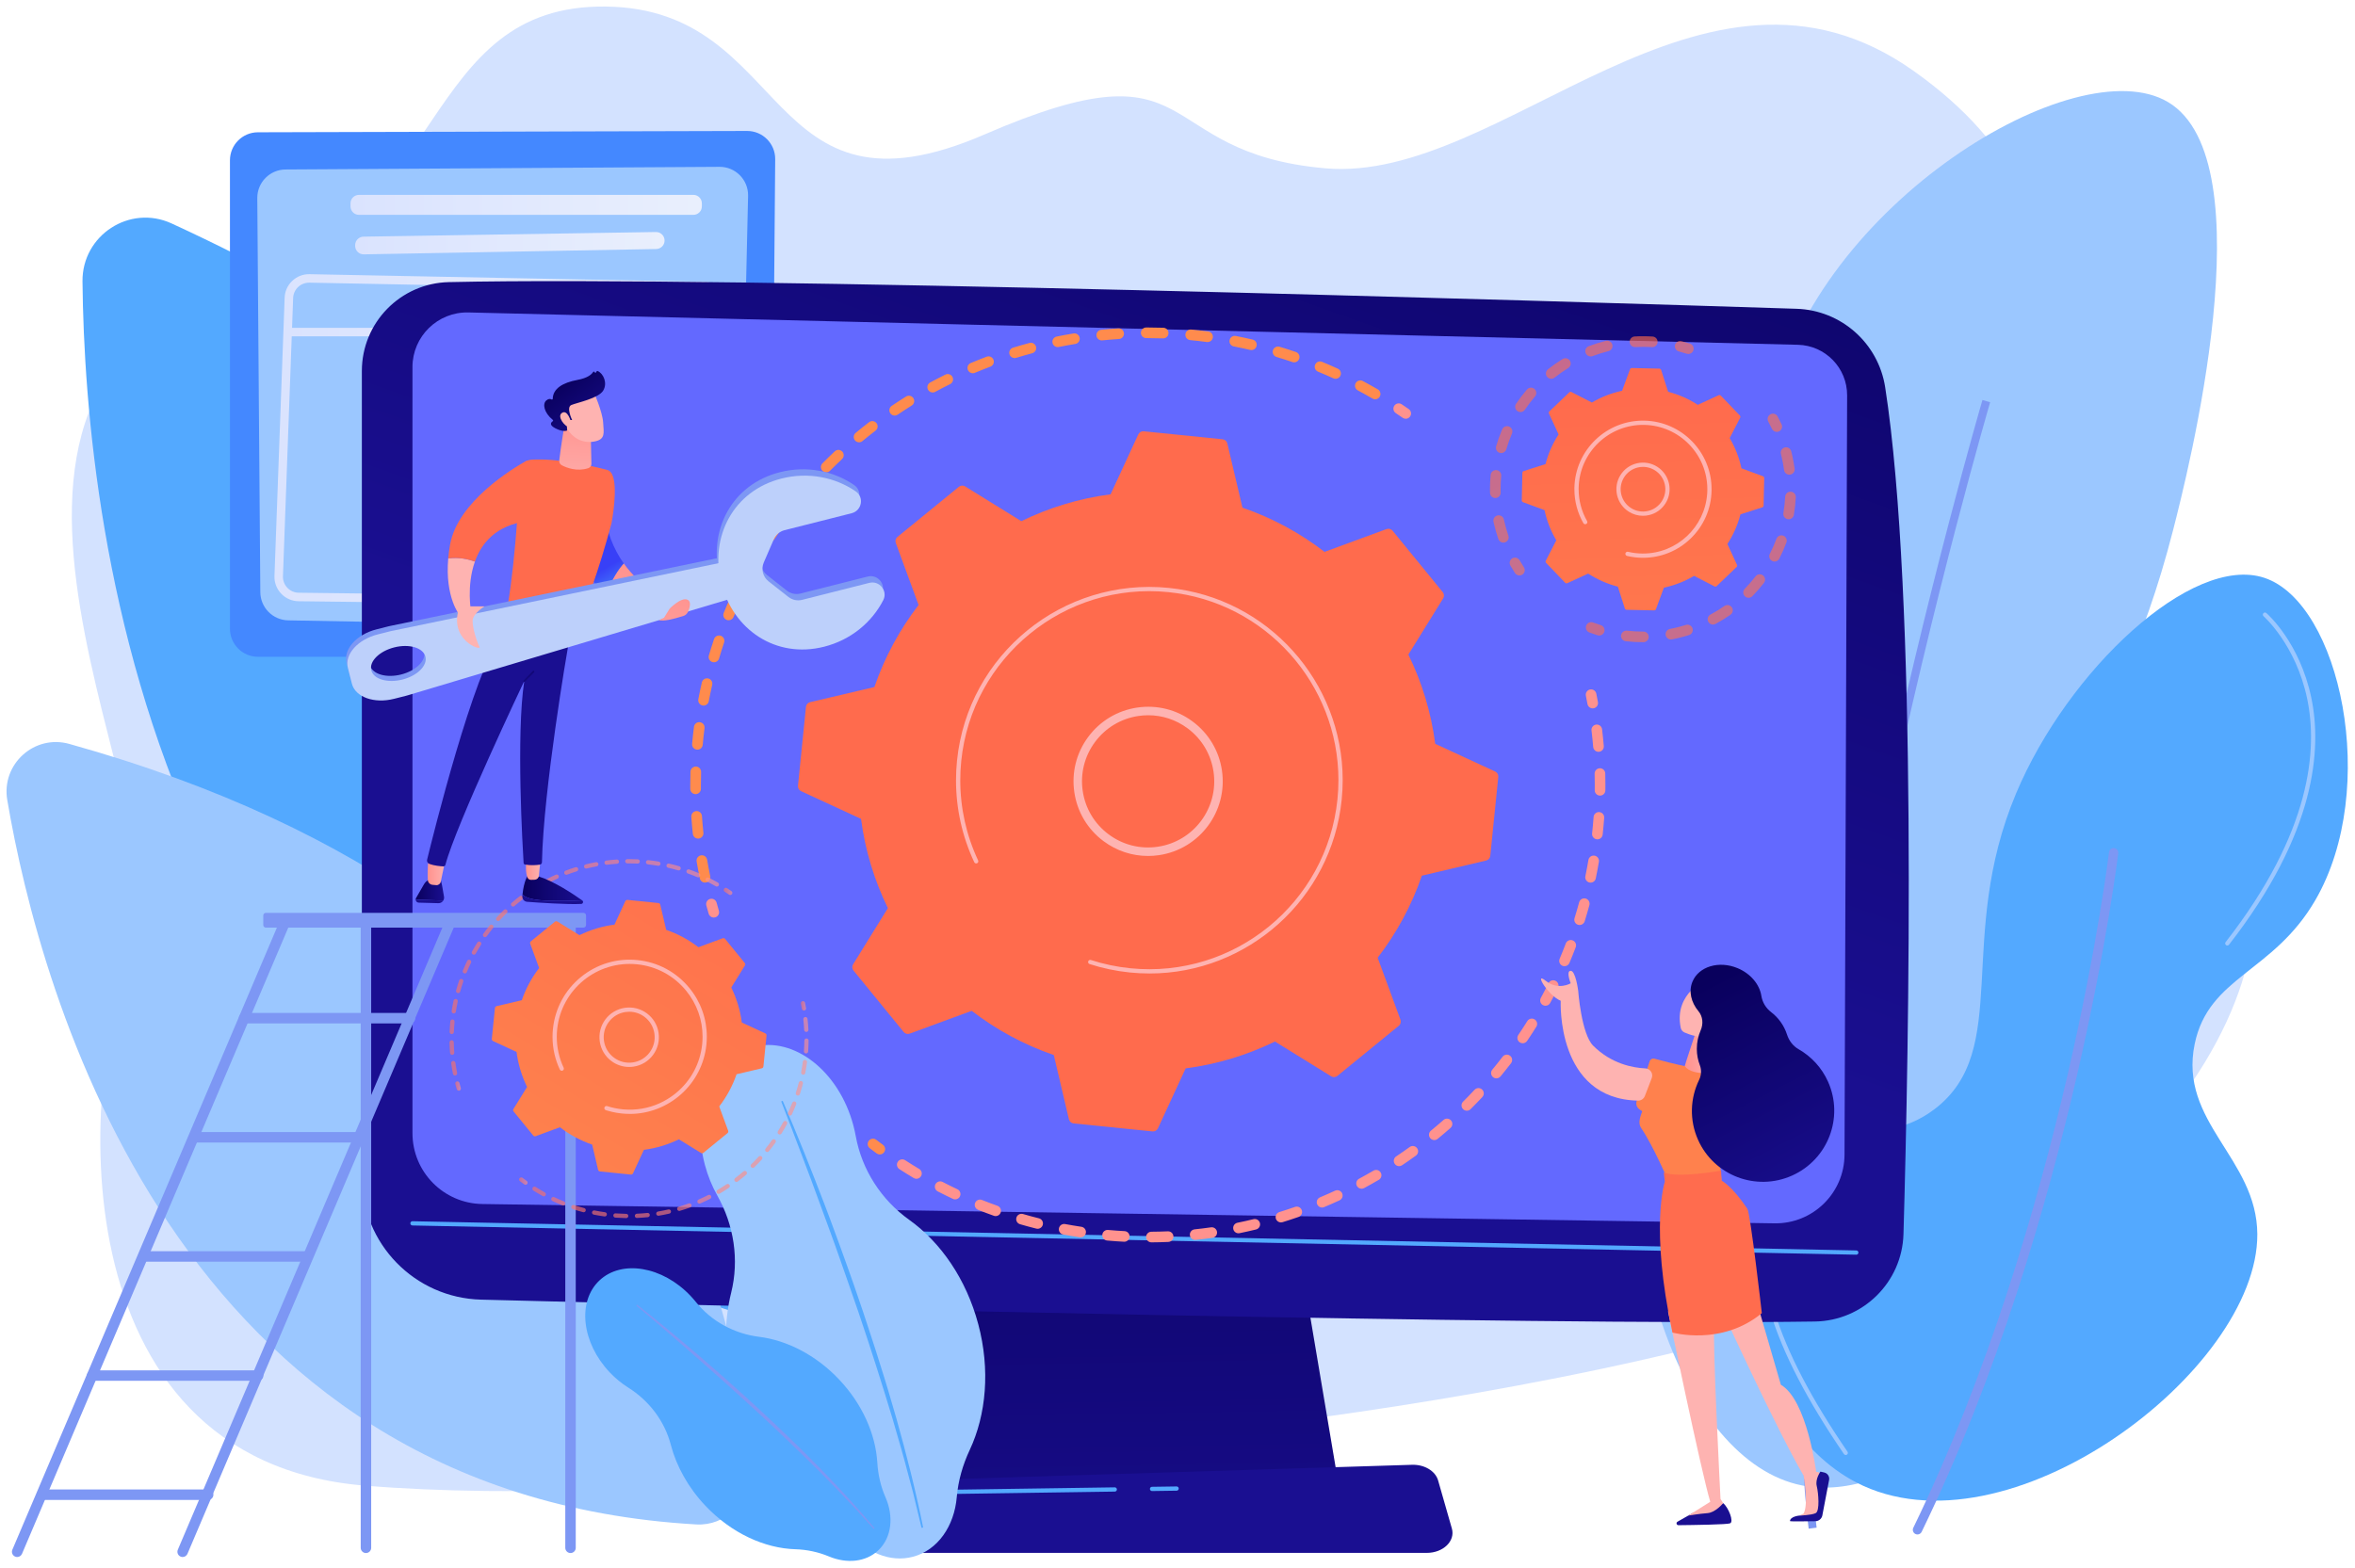 <svg width="2164" height="1441" viewBox="0 0 2164 1441" fill="none" xmlns="http://www.w3.org/2000/svg">
<g clip-path="url(#clip0_62_603)">
<g filter="url(#filter0_d_62_603)">
<path d="M1034.3 1319.1C1034.3 1319.1 1776.06 1257.38 1964.55 1048.7C2153.04 840.016 2057.51 658.796 1894.42 620.326C1731.33 581.866 1699.12 528.856 1777.06 445.876C1855 362.886 1948.44 198.846 1754.49 61.236C1560.54 -76.374 1376.95 165.026 1213.89 150.706C1050.83 136.386 1104.91 31.086 900.634 119.606C696.364 208.136 723.944 4.076 552.784 2.016C381.634 -0.044 407.914 198.916 221.134 254.486C-98.317 349.536 170.764 756.386 119.434 868.946C68.103 981.516 46.243 1337.79 330.664 1361.46C615.084 1385.13 1034.3 1319.1 1034.3 1319.1Z" fill="#D3E2FF"/>
<path d="M71.809 254.586C73.999 482.676 137.059 1086.81 732.379 1217.5C765.639 1224.8 797.969 1201.81 802.069 1168.01C822.759 997.556 817.819 506.516 153.649 201.366C115.149 183.676 71.409 212.226 71.809 254.596V254.586Z" fill="#53A9FF"/>
<path d="M2.67 731.296C32.77 908.236 157 1369.77 635.8 1397.18C662.55 1398.71 684.8 1376.82 683.78 1350.05C678.63 1215.04 613.65 834.146 59.62 679.756C27.5 670.806 -2.93 698.426 2.67 731.306V731.296Z" fill="#9BC7FF"/>
<path d="M1651.82 1361.33C1736.74 1378.31 1845.18 1285.73 1880.11 1184.59C1916.06 1080.51 1850.14 1036.91 1850.65 892.476C1851.23 728.406 1936.57 703.686 1993.03 482.536C2005.77 432.636 2079.47 143.896 1988.12 89.776C1903.65 39.736 1666.4 183.346 1624.82 367.166C1595.17 498.236 1686.83 553.266 1651.82 705.916C1621.1 839.856 1540.38 841.796 1509.45 971.026C1471.79 1128.36 1540.33 1339.04 1651.82 1361.33Z" fill="#9BC7FF"/>
<path d="M1657.98 1401.08C1635.09 1224.31 1679.75 951.596 1721.24 753.946C1766.16 539.956 1817.15 365.406 1817.66 363.666L1824.73 365.736C1824.22 367.476 1773.3 541.786 1728.44 755.506C1687.07 952.586 1642.53 1224.4 1665.29 1400.13L1657.99 1401.07L1657.98 1401.08Z" fill="#7D97F4"/>
<path d="M1701.46 1358.44C1596.78 1303.9 1560.96 1116.61 1620.46 1055.74C1660.66 1014.61 1718.32 1057.87 1773.94 1015.24C1844.96 960.806 1792.72 858.286 1848.55 725.326C1896.06 612.176 2010.04 505.116 2076.64 527.086C2146.36 550.086 2183.08 720.706 2123.54 823.386C2084.82 890.166 2025.55 893.446 2012.69 955.546C1997.77 1027.62 2069.85 1060.48 2070.24 1130.35C2070.95 1255.85 1839.94 1430.59 1701.46 1358.44Z" fill="#53A9FF"/>
<path d="M1757.95 1406.4C1757.33 1406.4 1756.69 1406.26 1756.09 1405.97C1753.97 1404.94 1753.09 1402.39 1754.12 1400.27C1892.89 1114.32 1933.58 782.586 1933.98 779.266C1934.26 776.926 1936.38 775.256 1938.72 775.536C1941.06 775.816 1942.73 777.936 1942.45 780.276C1942.05 783.606 1901.19 1116.77 1761.8 1404C1761.06 1405.52 1759.54 1406.4 1757.96 1406.4H1757.95Z" fill="#7D97F4"/>
<path d="M2042.66 865.096C2042.24 865.096 2041.82 864.966 2041.46 864.686C2040.61 864.026 2040.46 862.796 2041.12 861.946C2120.5 760.056 2125.66 683.956 2116.01 638.056C2105.6 588.526 2076.28 562.686 2075.99 562.426C2075.17 561.716 2075.08 560.486 2075.79 559.666C2076.5 558.846 2077.73 558.766 2078.54 559.466C2079.78 560.546 2109.15 586.436 2119.83 637.246C2129.65 683.956 2124.5 761.266 2044.2 864.336C2043.81 864.826 2043.24 865.086 2042.66 865.086V865.096Z" fill="#9BC7FF"/>
<path d="M1692.03 1333.38C1691.41 1333.38 1690.8 1333.08 1690.42 1332.53C1623.12 1234.31 1600.17 1158.43 1622.2 1106.99C1641.78 1061.27 1691.22 1052.76 1691.72 1052.68C1692.79 1052.5 1693.79 1053.23 1693.96 1054.29C1694.13 1055.35 1693.41 1056.36 1692.35 1056.53C1691.87 1056.61 1644.48 1064.82 1625.78 1108.57C1604.34 1158.7 1627.18 1233.31 1693.65 1330.32C1694.26 1331.21 1694.03 1332.43 1693.14 1333.04C1692.8 1333.27 1692.42 1333.38 1692.04 1333.38H1692.03Z" fill="#9BC7FF"/>
<path d="M679.011 599.676H233.051C218.831 599.676 207.301 588.146 207.301 573.926V143.336C207.301 129.146 218.791 117.626 232.981 117.586L682.511 116.376C696.811 116.336 708.401 127.956 708.331 142.266L704.761 574.066C704.681 588.236 693.181 599.676 679.011 599.676Z" fill="#4488FF"/>
<path d="M657.15 149.336L258.39 151.786C243.98 151.876 232.36 163.616 232.42 178.036L235.2 540.196C235.27 554.396 246.66 565.936 260.85 566.196L648.29 573.266C662.76 573.526 674.69 561.976 674.89 547.506L683.42 175.826C683.63 161.196 671.77 149.246 657.13 149.336H657.15Z" fill="#9BC7FF"/>
<path d="M633.12 175.106H325.89C321.571 175.106 318.07 178.607 318.07 182.926V185.666C318.07 189.985 321.571 193.486 325.89 193.486H633.12C637.439 193.486 640.94 189.985 640.94 185.666V182.926C640.94 178.607 637.439 175.106 633.12 175.106Z" fill="url(#paint0_linear_62_603)"/>
<path d="M606.66 217.496C606.44 221.586 603.09 224.816 599 224.886L330.3 229.786C325.93 229.866 322.34 226.346 322.34 221.976V221.336C322.34 217.066 325.76 213.586 330.03 213.516L598.73 209.256C603.26 209.186 606.9 212.966 606.66 217.496Z" fill="url(#paint1_linear_62_603)"/>
<path d="M634.08 552.986C633.99 552.986 633.9 552.986 633.81 552.986L270.38 548.626C264.35 548.556 258.71 546.126 254.52 541.796C250.32 537.466 248.07 531.756 248.19 525.726L257.54 269.986C257.65 264.056 260.1 258.456 264.42 254.286C268.75 250.126 274.42 247.876 280.44 248.016L643.24 255.076C655.61 255.316 665.49 265.576 665.27 277.946C665.27 277.966 665.27 277.986 665.27 278.006L656.55 530.976C656.33 543.136 646.28 552.986 634.09 552.986H634.08ZM280 255.816C276.19 255.816 272.6 257.266 269.84 259.916C267.02 262.636 265.42 266.286 265.35 270.196L256 525.936C255.93 529.796 257.39 533.526 260.13 536.346C262.87 539.176 266.54 540.756 270.48 540.796L633.91 545.156C641.96 545.326 648.6 538.796 648.74 530.756L657.46 277.756C657.59 269.706 651.15 263.026 643.09 262.866L280.29 255.806C280.19 255.806 280.1 255.806 280 255.806V255.816Z" fill="url(#paint2_linear_62_603)"/>
<path d="M656.659 305.156H260.859C258.699 305.156 256.949 303.406 256.949 301.246C256.949 299.086 258.699 297.336 260.859 297.336H656.659C658.819 297.336 660.569 299.086 660.569 301.246C660.569 303.406 658.819 305.156 656.659 305.156Z" fill="url(#paint3_linear_62_603)"/>
<path d="M885.14 1075.35L852.93 1364.21H1226.6L1177.93 1075.35H885.14Z" fill="url(#paint4_linear_62_603)"/>
<path d="M1307.09 1423.31H760.191C745.331 1423.31 734.171 1412.73 737.051 1401.37L744.071 1373.62C746.181 1365.27 755.361 1359.15 766.271 1358.81L1293.5 1342.36C1304.89 1342 1314.98 1348.05 1317.47 1356.73L1330.12 1400.93C1333.41 1412.41 1322.2 1423.32 1307.1 1423.32L1307.09 1423.31Z" fill="url(#paint5_linear_62_603)"/>
<path d="M328.51 337.016V1078.16C328.51 1139.13 377.09 1188.99 438.04 1190.56C708.74 1197.54 1405.96 1214.47 1663.65 1210.67C1707.94 1210.02 1743.82 1174.58 1745.1 1130.3C1750.07 958.116 1758.14 544.096 1728.27 351.876C1721.98 311.396 1687.81 281.126 1646.87 279.816C1420.06 272.556 665.97 249.516 408.4 255.306C363.98 256.306 328.51 292.586 328.51 337.026V337.016Z" fill="url(#paint6_linear_62_603)"/>
<path d="M375.02 333.406V1037.54C375.02 1073.14 403.59 1102.14 439.19 1102.67L1626.58 1120.42C1661.87 1120.95 1690.79 1092.56 1690.92 1057.27L1693.32 359.426C1693.41 334.196 1673.31 313.516 1648.08 312.906L426.47 283.186C398.25 282.496 375.01 305.186 375.01 333.406H375.02Z" fill="#6369FF"/>
<path d="M1701.74 1149.25C1701.74 1149.25 1701.71 1149.25 1701.7 1149.25L374.981 1122.39C373.901 1122.37 373.051 1121.48 373.071 1120.4C373.091 1119.32 374.031 1118.42 375.061 1118.49L1701.78 1145.35C1702.86 1145.37 1703.71 1146.26 1703.69 1147.34C1703.67 1148.41 1702.8 1149.25 1701.74 1149.25Z" fill="#53A9FF"/>
<path d="M1054.6 1366.49C1053.53 1366.49 1052.66 1365.63 1052.65 1364.57C1052.63 1363.49 1053.5 1362.6 1054.57 1362.59L1077.16 1362.26H1077.19C1078.26 1362.26 1079.13 1363.12 1079.14 1364.18C1079.16 1365.26 1078.29 1366.15 1077.22 1366.16L1054.63 1366.49H1054.6Z" fill="#53A9FF"/>
<path d="M757.301 1408.18C757.201 1408.18 757.091 1408.18 756.991 1408.16C755.921 1407.99 755.201 1406.99 755.371 1405.92L758.591 1385.73C760.341 1374.8 769.631 1366.75 780.701 1366.59L1020.33 1363.09C1021.4 1363.08 1022.3 1363.94 1022.31 1365.01C1022.33 1366.09 1021.46 1366.98 1020.39 1366.99L780.761 1370.49C771.601 1370.62 763.891 1377.29 762.451 1386.34L759.231 1406.53C759.081 1407.49 758.251 1408.17 757.301 1408.17V1408.18Z" fill="#53A9FF"/>
<path d="M520.249 1423.47C517.589 1423.47 515.439 1421.32 515.439 1418.66V843.316C515.439 840.656 517.589 838.506 520.249 838.506C522.909 838.506 525.059 840.656 525.059 843.316V1418.66C525.059 1421.32 522.909 1423.47 520.249 1423.47Z" fill="#7D97F4"/>
<path d="M332.271 1423.47C329.611 1423.47 327.461 1421.32 327.461 1418.66V843.316C327.461 840.656 329.611 838.506 332.271 838.506C334.931 838.506 337.081 840.656 337.081 843.316V1418.66C337.081 1421.32 334.931 1423.47 332.271 1423.47Z" fill="#7D97F4"/>
<path d="M11.789 1427.12C11.159 1427.12 10.519 1427 9.909 1426.73C7.459 1425.69 6.319 1422.86 7.359 1420.42L253.5 841.426C254.54 838.976 257.37 837.846 259.81 838.876C262.26 839.916 263.399 842.746 262.359 845.186L16.219 1424.19C15.439 1426.02 13.659 1427.12 11.789 1427.12Z" fill="#7D97F4"/>
<path d="M163.83 1427.12C163.2 1427.12 162.56 1427 161.95 1426.73C159.5 1425.69 158.36 1422.86 159.4 1420.42L405.54 841.426C406.58 838.976 409.41 837.846 411.85 838.876C414.3 839.916 415.44 842.746 414.4 845.186L168.26 1424.18C167.48 1426.01 165.7 1427.11 163.83 1427.11V1427.12Z" fill="#7D97F4"/>
<path d="M532.16 835.036H240.27C238.972 835.036 237.92 836.088 237.92 837.386V846.256C237.92 847.554 238.972 848.606 240.27 848.606H532.16C533.458 848.606 534.51 847.554 534.51 846.256V837.386C534.51 836.088 533.458 835.036 532.16 835.036Z" fill="#7D97F4"/>
<path d="M372.79 936.656H220.3C217.64 936.656 215.49 934.506 215.49 931.846C215.49 929.186 217.64 927.036 220.3 927.036H372.79C375.45 927.036 377.6 929.186 377.6 931.846C377.6 934.506 375.45 936.656 372.79 936.656Z" fill="#7D97F4"/>
<path d="M326 1036.53H173.51V1046.16H326V1036.53Z" fill="#7D97F4"/>
<path d="M280.711 1146.04H128.221V1155.67H280.711V1146.04Z" fill="#7D97F4"/>
<path d="M233.2 1265.16H80.71C78.05 1265.16 75.9 1263.01 75.9 1260.35C75.9 1257.69 78.05 1255.54 80.71 1255.54H233.2C235.86 1255.54 238.01 1257.69 238.01 1260.35C238.01 1263.01 235.86 1265.16 233.2 1265.16Z" fill="#7D97F4"/>
<path d="M187.28 1374.67H34.791C32.13 1374.67 29.98 1372.52 29.98 1369.86C29.98 1367.2 32.13 1365.05 34.791 1365.05H187.28C189.94 1365.05 192.09 1367.2 192.09 1369.86C192.09 1372.52 189.94 1374.67 187.28 1374.67Z" fill="#7D97F4"/>
<path d="M894.9 1213.04C883.87 1171.6 860.34 1137.85 831.56 1117.27C805.84 1098.87 787.97 1071.32 782.34 1040.23C781.75 1036.96 781.02 1033.68 780.14 1030.39C766.87 980.546 725.57 948.276 687.91 958.306C650.24 968.336 630.46 1016.87 643.73 1066.71C646.44 1076.9 650.33 1086.35 655.12 1094.86C670.4 1122.01 675.38 1153.91 667.87 1184.16C661.16 1211.19 661.19 1242 669.47 1273.07C681.81 1319.41 709.76 1356.13 743.22 1375.58C755.87 1382.94 767.14 1392.54 776.31 1403.93C791.55 1422.86 813.83 1432.5 834.98 1426.87C857.79 1420.79 872.91 1398.64 875.17 1372.04C876.45 1356.99 880.68 1342.38 887.09 1328.68C902.23 1296.36 906.06 1254.93 894.91 1213.03L894.9 1213.04Z" fill="#9BC7FF"/>
<path d="M715.22 1007.81C728.91 1039.44 741.58 1071.48 753.91 1103.65C757 1111.69 759.95 1119.78 762.93 1127.86L767.4 1139.98L771.77 1152.14C774.65 1160.26 777.65 1168.34 780.44 1176.49L788.81 1200.94C794.18 1217.31 799.69 1233.64 804.76 1250.11C807.31 1258.34 810.01 1266.52 812.39 1274.8L819.64 1299.61C828.97 1332.79 837.47 1366.22 844.27 1400.01L842.82 1400.32L836.77 1375.23L835.27 1368.96L833.62 1362.72L830.29 1350.25L826.98 1337.78C825.89 1333.62 824.64 1329.5 823.47 1325.36C821.09 1317.1 818.77 1308.81 816.33 1300.57C806.37 1267.64 795.96 1234.84 784.89 1202.26C779.23 1186.01 773.7 1169.72 767.93 1153.51L763.63 1141.34L759.23 1129.21C756.3 1121.12 753.37 1113.03 750.36 1104.97C744.48 1088.8 738.48 1072.67 732.34 1056.58C726.29 1040.47 720.09 1024.41 713.85 1008.37L715.22 1007.8V1007.81Z" fill="#53A9FF"/>
<path d="M767.009 1263.9C745.599 1241.29 718.899 1227.89 693.429 1224.71C670.659 1221.87 649.719 1210.47 635.339 1192.59C633.829 1190.71 632.219 1188.87 630.519 1187.07C604.769 1159.87 567.269 1153.57 546.759 1172.98C526.249 1192.4 530.509 1230.18 556.259 1257.38C561.529 1262.94 567.279 1267.63 573.279 1271.4C592.429 1283.43 606.679 1302.06 612.399 1323.94C617.509 1343.5 628.229 1363.14 644.279 1380.09C668.219 1405.38 698.779 1419.14 726.829 1419.98C737.439 1420.3 747.949 1422.53 757.749 1426.62C774.029 1433.42 791.559 1431.87 803.069 1420.97C815.489 1409.21 817.419 1389.86 809.629 1372.11C805.219 1362.07 802.839 1351.29 802.169 1340.34C800.589 1314.49 788.649 1286.75 766.999 1263.89L767.009 1263.9Z" fill="#53A9FF"/>
<path d="M581.339 1195.12C601.039 1210.56 620.229 1226.61 639.249 1242.87C644.009 1246.93 648.699 1251.07 653.399 1255.19L660.459 1261.38L667.459 1267.62C672.109 1271.8 676.819 1275.92 681.429 1280.15L695.249 1292.85C704.359 1301.43 713.529 1309.94 722.479 1318.69C726.959 1323.06 731.519 1327.34 735.909 1331.8L749.139 1345.12C766.599 1363.05 783.619 1381.43 799.679 1400.64L798.859 1401.34L786.299 1387.43L783.169 1383.95L779.949 1380.54L773.499 1373.74L767.069 1366.93C764.929 1364.66 762.699 1362.46 760.529 1360.22C756.139 1355.77 751.789 1351.29 747.379 1346.88C729.599 1329.32 711.589 1312 693.229 1295.05C683.979 1286.65 674.809 1278.16 665.499 1269.82L658.539 1263.55L651.529 1257.33C646.859 1253.18 642.179 1249.04 637.469 1244.94C628.109 1236.66 618.689 1228.45 609.199 1220.31C599.759 1212.12 590.229 1204.02 580.689 1195.96L581.369 1195.12H581.339Z" fill="#7D97F4"/>
</g>
<path d="M655.883 843.37C653.773 843.37 651.823 841.99 651.203 839.86C650.463 837.34 649.743 834.8 649.053 832.26C648.343 829.66 649.873 826.97 652.473 826.26C655.073 825.55 657.763 827.08 658.473 829.68C659.153 832.16 659.853 834.64 660.573 837.1C661.333 839.69 659.853 842.4 657.263 843.16C656.803 843.29 656.343 843.36 655.883 843.36V843.37Z" fill="url(#paint7_linear_62_603)"/>
<path d="M647.831 811.22C645.571 811.22 643.531 809.64 643.051 807.33C641.981 802.19 641.001 796.98 640.131 791.82C639.681 789.16 641.471 786.64 644.131 786.19C646.801 785.75 649.311 787.53 649.761 790.19C650.611 795.22 651.571 800.32 652.611 805.33C653.161 807.97 651.461 810.56 648.821 811.11C648.481 811.18 648.151 811.21 647.821 811.21L647.831 811.22ZM641.491 770.79C639.021 770.79 636.911 768.93 636.641 766.42C636.091 761.22 635.621 755.93 635.271 750.7C635.091 748.01 637.121 745.68 639.811 745.5C642.511 745.33 644.831 747.35 645.011 750.04C645.361 755.15 645.811 760.32 646.351 765.39C646.641 768.07 644.691 770.48 642.011 770.76C641.831 770.78 641.661 770.79 641.491 770.79ZM639.171 729.93C636.491 729.93 634.311 727.77 634.291 725.08C634.291 724.01 634.281 722.94 634.281 721.87C634.281 717.7 634.341 713.47 634.471 709.3C634.551 706.61 636.821 704.54 639.501 704.56C642.191 704.64 644.311 706.89 644.241 709.59C644.121 713.67 644.061 717.8 644.061 721.87C644.061 722.92 644.061 723.96 644.071 725C644.091 727.7 641.921 729.9 639.221 729.92H639.181L639.171 729.93ZM640.861 689.04C640.711 689.04 640.571 689.04 640.421 689.02C637.731 688.78 635.751 686.41 635.991 683.72C636.461 678.5 637.031 673.23 637.691 668.04C638.031 665.37 640.471 663.47 643.151 663.81C645.821 664.15 647.721 666.59 647.381 669.27C646.741 674.34 646.181 679.49 645.721 684.59C645.491 687.13 643.361 689.04 640.861 689.04ZM646.491 648.52C646.191 648.52 645.881 648.49 645.581 648.43C642.931 647.93 641.191 645.37 641.691 642.72C642.661 637.58 643.751 632.39 644.921 627.28C645.521 624.65 648.141 623 650.771 623.61C653.401 624.21 655.041 626.83 654.441 629.46C653.301 634.45 652.241 639.52 651.291 644.54C650.851 646.88 648.801 648.52 646.501 648.52H646.491ZM656.071 608.75C655.611 608.75 655.151 608.69 654.691 608.55C652.101 607.79 650.621 605.08 651.381 602.49C652.861 597.47 654.451 592.4 656.111 587.44C656.971 584.88 659.741 583.51 662.291 584.36C664.851 585.22 666.221 587.99 665.371 590.54C663.741 595.39 662.191 600.33 660.751 605.24C660.131 607.37 658.181 608.75 656.071 608.75ZM669.541 570.11C668.931 570.11 668.311 569.99 667.711 569.75C665.211 568.74 664.011 565.89 665.021 563.39C666.991 558.52 669.091 553.63 671.241 548.84C672.351 546.38 675.241 545.28 677.701 546.39C680.161 547.5 681.261 550.39 680.151 552.85C678.051 557.52 676.001 562.3 674.081 567.05C673.311 568.95 671.481 570.1 669.551 570.1L669.541 570.11ZM686.811 532.94C686.041 532.94 685.271 532.76 684.541 532.38C682.151 531.12 681.241 528.17 682.491 525.79C684.931 521.15 687.501 516.49 690.121 511.94C691.461 509.6 694.451 508.8 696.791 510.15C699.131 511.5 699.931 514.48 698.581 516.82C696.021 521.26 693.521 525.81 691.131 530.34C690.261 532 688.561 532.95 686.811 532.95V532.94ZM707.661 497.67C706.741 497.67 705.801 497.41 704.971 496.86C702.721 495.37 702.101 492.35 703.591 490.09C706.471 485.72 709.481 481.34 712.541 477.07C714.111 474.88 717.161 474.37 719.351 475.94C721.541 477.51 722.051 480.56 720.481 482.75C717.501 486.92 714.561 491.2 711.741 495.46C710.801 496.88 709.251 497.65 707.661 497.65V497.67ZM731.881 464.65C730.801 464.65 729.711 464.29 728.811 463.56C726.721 461.86 726.401 458.79 728.101 456.69C731.401 452.63 734.821 448.57 738.281 444.62C740.061 442.59 743.141 442.39 745.171 444.17C747.201 445.95 747.401 449.03 745.621 451.06C742.241 454.91 738.901 458.88 735.681 462.85C734.711 464.04 733.311 464.66 731.891 464.66L731.881 464.65ZM759.221 434.17C757.981 434.17 756.741 433.7 755.791 432.76C753.871 430.86 753.861 427.77 755.751 425.85C759.441 422.12 763.251 418.42 767.061 414.84C769.031 413 772.121 413.09 773.961 415.06C775.801 417.03 775.711 420.12 773.741 421.96C770.021 425.45 766.301 429.07 762.701 432.71C761.751 433.67 760.491 434.16 759.231 434.16L759.221 434.17ZM789.391 406.53C787.991 406.53 786.601 405.93 785.631 404.77C783.911 402.69 784.191 399.62 786.271 397.89C790.301 394.54 794.451 391.23 798.591 388.05C800.731 386.41 803.791 386.81 805.441 388.95C807.081 391.09 806.681 394.15 804.541 395.8C800.491 398.91 796.441 402.14 792.501 405.42C791.591 406.18 790.481 406.55 789.381 406.55L789.391 406.53ZM822.111 381.98C820.541 381.98 819.011 381.23 818.061 379.83C816.551 377.6 817.141 374.56 819.371 373.05C823.711 370.12 828.151 367.23 832.591 364.46C834.881 363.03 837.891 363.73 839.321 366.02C840.751 368.31 840.051 371.32 837.761 372.75C833.431 375.45 829.081 378.27 824.851 381.14C824.011 381.71 823.061 381.98 822.121 381.98H822.111ZM1263.61 366.99C1262.78 366.99 1261.93 366.78 1261.16 366.33C1256.74 363.76 1252.21 361.23 1247.7 358.83C1245.32 357.56 1244.42 354.61 1245.69 352.23C1246.96 349.85 1249.92 348.95 1252.29 350.22C1256.91 352.68 1261.55 355.27 1266.08 357.9C1268.41 359.26 1269.2 362.25 1267.84 364.58C1266.93 366.14 1265.3 367.01 1263.62 367.01L1263.61 366.99ZM857.061 360.75C855.331 360.75 853.651 359.82 852.761 358.19C851.481 355.82 852.361 352.86 854.731 351.57C859.341 349.07 864.041 346.63 868.721 344.32C871.141 343.13 874.071 344.12 875.261 346.53C876.451 348.95 875.461 351.88 873.051 353.07C868.481 355.33 863.891 357.71 859.391 360.15C858.651 360.55 857.851 360.74 857.071 360.74L857.061 360.75ZM1227.27 348.17C1226.59 348.17 1225.9 348.03 1225.24 347.73C1220.61 345.61 1215.85 343.55 1211.1 341.6C1208.61 340.57 1207.42 337.72 1208.44 335.23C1209.47 332.74 1212.32 331.55 1214.81 332.57C1219.67 334.57 1224.54 336.68 1229.29 338.85C1231.74 339.97 1232.82 342.87 1231.7 345.32C1230.88 347.12 1229.11 348.18 1227.26 348.18L1227.27 348.17ZM893.901 343.07C891.991 343.07 890.181 341.95 889.401 340.08C888.351 337.59 889.521 334.73 892.011 333.69C896.811 331.67 901.741 329.71 906.631 327.86C909.151 326.91 911.971 328.18 912.921 330.71C913.871 333.23 912.601 336.05 910.071 337C905.291 338.8 900.481 340.72 895.791 342.69C895.171 342.95 894.531 343.07 893.901 343.07ZM1189.24 333.05C1188.72 333.05 1188.19 332.97 1187.66 332.79C1182.81 331.14 1177.88 329.55 1172.98 328.09C1170.4 327.32 1168.93 324.59 1169.7 322.01C1170.47 319.43 1173.2 317.96 1175.78 318.73C1180.79 320.23 1185.85 321.85 1190.81 323.54C1193.36 324.41 1194.72 327.19 1193.85 329.74C1193.16 331.77 1191.26 333.05 1189.23 333.05H1189.24ZM932.291 329.12C930.201 329.12 928.271 327.77 927.631 325.68C926.831 323.1 928.281 320.37 930.861 319.58C935.881 318.03 940.981 316.56 946.021 315.22C948.631 314.52 951.301 316.07 952.001 318.68C952.701 321.29 951.151 323.96 948.541 324.66C943.621 325.98 938.641 327.41 933.731 328.92C933.251 329.07 932.771 329.14 932.291 329.14V329.12ZM1149.91 321.76C1149.54 321.76 1149.17 321.72 1148.79 321.63C1143.81 320.47 1138.74 319.38 1133.71 318.4C1131.06 317.89 1129.33 315.32 1129.85 312.67C1130.37 310.02 1132.93 308.29 1135.58 308.81C1140.73 309.81 1145.92 310.92 1151.02 312.12C1153.65 312.73 1155.28 315.36 1154.66 317.99C1154.13 320.24 1152.13 321.76 1149.91 321.76ZM971.931 319.01C969.651 319.01 967.621 317.41 967.151 315.1C966.611 312.46 968.321 309.88 970.971 309.34C976.101 308.3 981.321 307.34 986.491 306.5C989.161 306.06 991.661 307.87 992.101 310.53C992.531 313.19 990.731 315.7 988.071 316.14C983.021 316.96 977.921 317.9 972.911 318.91C972.581 318.98 972.261 319.01 971.941 319.01H971.931ZM1109.64 314.41C1109.43 314.41 1109.21 314.4 1108.99 314.37C1103.93 313.7 1098.77 313.12 1093.67 312.63C1090.99 312.38 1089.02 309.99 1089.27 307.31C1089.52 304.62 1091.89 302.65 1094.59 302.91C1099.82 303.4 1105.09 304 1110.27 304.69C1112.94 305.04 1114.82 307.5 1114.47 310.17C1114.14 312.63 1112.05 314.41 1109.64 314.41ZM1012.38 312.88C1009.9 312.88 1007.78 311.01 1007.53 308.49C1007.26 305.81 1009.21 303.41 1011.9 303.14C1017.09 302.61 1022.38 302.18 1027.62 301.85C1030.33 301.67 1032.63 303.72 1032.8 306.41C1032.97 309.1 1030.93 311.42 1028.24 311.59C1023.12 311.92 1017.95 312.34 1012.88 312.85C1012.71 312.87 1012.55 312.87 1012.38 312.87V312.88ZM1068.84 311.02C1068.78 311.02 1068.73 311.02 1068.67 311.02C1063.89 310.86 1059.06 310.77 1054.31 310.77H1053.26C1053.26 310.77 1053.26 310.77 1053.25 310.77C1050.56 310.77 1048.38 308.59 1048.37 305.9C1048.37 303.2 1050.54 301.01 1053.24 301H1054.32C1059.18 301 1064.12 301.08 1069.02 301.25C1071.71 301.34 1073.82 303.6 1073.73 306.3C1073.64 308.94 1071.47 311.01 1068.85 311.01L1068.84 311.02Z" fill="url(#paint8_linear_62_603)"/>
<path d="M1291.72 384.91C1290.76 384.91 1289.79 384.63 1288.94 384.04C1286.83 382.57 1284.7 381.12 1282.56 379.69C1280.32 378.19 1279.72 375.16 1281.21 372.92C1282.71 370.68 1285.74 370.08 1287.98 371.57C1290.17 373.03 1292.34 374.52 1294.5 376.02C1296.71 377.56 1297.26 380.6 1295.72 382.82C1294.77 384.18 1293.25 384.92 1291.71 384.92L1291.72 384.91Z" fill="url(#paint9_linear_62_603)"/>
<path d="M1463.52 651.09C1461.21 651.09 1459.16 649.44 1458.72 647.09C1458.26 644.56 1457.77 642.03 1457.26 639.51C1456.72 636.87 1458.43 634.29 1461.07 633.75C1463.71 633.22 1466.29 634.92 1466.83 637.56C1467.35 640.14 1467.85 642.72 1468.33 645.32C1468.82 647.97 1467.06 650.52 1464.41 651C1464.11 651.05 1463.82 651.08 1463.52 651.08V651.09Z" fill="url(#paint10_linear_62_603)"/>
<path d="M1058.03 1141.9C1055.35 1141.9 1053.17 1139.74 1053.15 1137.05C1053.13 1134.35 1055.3 1132.15 1058 1132.14C1063.02 1132.11 1068.12 1131.98 1073.15 1131.76C1075.87 1131.66 1078.12 1133.73 1078.24 1136.43C1078.36 1139.13 1076.27 1141.4 1073.57 1141.52C1068.42 1141.75 1063.2 1141.88 1058.06 1141.91H1058.03V1141.9ZM1033.1 1141.33C1033.01 1141.33 1032.93 1141.33 1032.84 1141.33C1030.47 1141.21 1028.09 1141.06 1025.72 1140.9C1022.92 1140.71 1020.12 1140.49 1017.34 1140.24C1014.65 1140 1012.67 1137.63 1012.91 1134.94C1013.15 1132.25 1015.51 1130.26 1018.21 1130.51C1020.93 1130.75 1023.66 1130.97 1026.4 1131.16C1028.72 1131.32 1031.04 1131.46 1033.36 1131.58C1036.05 1131.72 1038.12 1134.02 1037.98 1136.71C1037.84 1139.32 1035.69 1141.34 1033.11 1141.34L1033.1 1141.33ZM1098.23 1139.68C1095.76 1139.68 1093.64 1137.81 1093.38 1135.3C1093.1 1132.62 1095.05 1130.22 1097.73 1129.94C1102.75 1129.42 1107.82 1128.79 1112.78 1128.09C1115.46 1127.7 1117.92 1129.57 1118.3 1132.24C1118.68 1134.91 1116.82 1137.38 1114.15 1137.76C1109.07 1138.48 1103.88 1139.12 1098.74 1139.65C1098.57 1139.67 1098.4 1139.68 1098.23 1139.68ZM993.002 1137.31C992.762 1137.31 992.522 1137.29 992.272 1137.26C987.152 1136.5 982.002 1135.63 976.952 1134.69C974.302 1134.19 972.552 1131.64 973.052 1128.99C973.552 1126.34 976.102 1124.6 978.752 1125.09C983.682 1126.01 988.712 1126.86 993.712 1127.6C996.382 1128 998.222 1130.48 997.822 1133.15C997.462 1135.57 995.372 1137.31 993.002 1137.31ZM1138.03 1133.57C1135.76 1133.57 1133.72 1131.98 1133.25 1129.66C1132.71 1127.02 1134.42 1124.44 1137.06 1123.9C1142 1122.89 1146.98 1121.78 1151.86 1120.59C1154.48 1119.95 1157.12 1121.56 1157.76 1124.18C1158.4 1126.8 1156.79 1129.44 1154.17 1130.08C1149.17 1131.3 1144.07 1132.43 1139.02 1133.47C1138.69 1133.54 1138.36 1133.57 1138.04 1133.57H1138.03ZM953.492 1129.44C953.102 1129.44 952.702 1129.39 952.302 1129.29C947.292 1128.04 942.242 1126.68 937.302 1125.24C934.712 1124.49 933.222 1121.78 933.972 1119.19C934.722 1116.6 937.432 1115.11 940.022 1115.86C944.842 1117.26 949.772 1118.59 954.672 1119.81C957.292 1120.46 958.882 1123.11 958.222 1125.73C957.672 1127.95 955.672 1129.43 953.492 1129.43V1129.44ZM1177.05 1123.6C1174.96 1123.6 1173.03 1122.25 1172.39 1120.15C1171.6 1117.57 1173.04 1114.84 1175.62 1114.05C1180.42 1112.57 1185.26 1110.98 1189.99 1109.33C1192.54 1108.44 1195.32 1109.78 1196.21 1112.33C1197.1 1114.88 1195.76 1117.66 1193.21 1118.55C1188.36 1120.24 1183.41 1121.87 1178.5 1123.38C1178.02 1123.53 1177.54 1123.6 1177.06 1123.6H1177.05ZM914.922 1117.78C914.382 1117.78 913.822 1117.69 913.282 1117.5C908.432 1115.77 903.542 1113.92 898.752 1112.01C896.252 1111.01 895.032 1108.17 896.032 1105.67C897.032 1103.17 899.862 1101.94 902.372 1102.95C907.052 1104.82 911.822 1106.62 916.562 1108.31C919.102 1109.22 920.422 1112.01 919.522 1114.55C918.812 1116.55 916.932 1117.79 914.922 1117.79V1117.78ZM1214.84 1109.91C1212.93 1109.91 1211.12 1108.78 1210.33 1106.91C1209.29 1104.42 1210.46 1101.56 1212.95 1100.52C1217.58 1098.58 1222.24 1096.53 1226.8 1094.42C1229.25 1093.29 1232.15 1094.36 1233.28 1096.8C1234.41 1099.25 1233.35 1102.15 1230.9 1103.28C1226.23 1105.44 1221.46 1107.54 1216.72 1109.52C1216.1 1109.78 1215.47 1109.9 1214.84 1109.9V1109.91ZM877.682 1102.41C876.982 1102.41 876.272 1102.26 875.602 1101.94C870.932 1099.74 866.242 1097.42 861.672 1095.06C859.282 1093.82 858.342 1090.87 859.582 1088.48C860.822 1086.09 863.772 1085.15 866.162 1086.39C870.622 1088.7 875.202 1090.96 879.762 1093.11C882.202 1094.26 883.252 1097.17 882.102 1099.61C881.272 1101.38 879.512 1102.41 877.682 1102.41ZM1251.15 1092.61C1249.41 1092.61 1247.73 1091.68 1246.85 1090.04C1245.57 1087.67 1246.46 1084.7 1248.84 1083.43C1253.27 1081.05 1257.71 1078.55 1262.05 1076.01C1264.37 1074.65 1267.37 1075.43 1268.73 1077.76C1270.09 1080.09 1269.31 1083.08 1266.98 1084.44C1262.54 1087.04 1257.99 1089.6 1253.46 1092.03C1252.72 1092.42 1251.93 1092.61 1251.15 1092.61ZM842.122 1083.49C841.272 1083.49 840.412 1083.27 839.622 1082.8C835.202 1080.16 830.762 1077.4 826.432 1074.6C824.172 1073.13 823.522 1070.11 824.992 1067.85C826.462 1065.59 829.482 1064.94 831.742 1066.41C835.972 1069.15 840.302 1071.84 844.622 1074.42C846.942 1075.8 847.692 1078.8 846.312 1081.11C845.402 1082.64 843.782 1083.49 842.112 1083.49H842.122ZM1285.64 1071.87C1284.06 1071.87 1282.52 1071.11 1281.58 1069.7C1280.08 1067.46 1280.68 1064.43 1282.92 1062.93C1287.09 1060.14 1291.27 1057.23 1295.36 1054.27C1297.54 1052.69 1300.6 1053.18 1302.18 1055.36C1303.76 1057.54 1303.27 1060.6 1301.09 1062.18C1296.91 1065.21 1292.62 1068.19 1288.36 1071.04C1287.53 1071.6 1286.58 1071.87 1285.65 1071.87H1285.64ZM1317.97 1047.89C1316.56 1047.89 1315.15 1047.28 1314.19 1046.1C1312.48 1044.01 1312.79 1040.94 1314.88 1039.23C1318.76 1036.05 1322.65 1032.75 1326.43 1029.41C1328.45 1027.63 1331.54 1027.82 1333.32 1029.84C1335.1 1031.86 1334.91 1034.95 1332.89 1036.73C1329.02 1040.15 1325.04 1043.53 1321.06 1046.79C1320.15 1047.53 1319.06 1047.89 1317.97 1047.89ZM1347.87 1020.9C1346.62 1020.9 1345.36 1020.42 1344.41 1019.46C1342.51 1017.55 1342.52 1014.46 1344.43 1012.56C1348 1009.01 1351.56 1005.34 1354.99 1001.66C1356.83 999.69 1359.92 999.58 1361.89 1001.43C1363.86 1003.27 1363.97 1006.36 1362.12 1008.33C1358.6 1012.09 1354.97 1015.85 1351.31 1019.48C1350.36 1020.43 1349.11 1020.9 1347.87 1020.9ZM1375.03 991.15C1373.93 991.15 1372.83 990.78 1371.92 990.03C1369.84 988.31 1369.55 985.23 1371.27 983.16C1374.49 979.27 1377.68 975.28 1380.74 971.29C1382.38 969.15 1385.45 968.75 1387.59 970.39C1389.73 972.03 1390.13 975.1 1388.49 977.24C1385.36 981.32 1382.1 985.41 1378.8 989.39C1377.83 990.56 1376.44 991.16 1375.04 991.16L1375.03 991.15ZM1399.2 958.9C1398.26 958.9 1397.31 958.63 1396.47 958.06C1394.24 956.55 1393.65 953.51 1395.16 951.28C1397.99 947.1 1400.77 942.81 1403.44 938.54C1404.87 936.25 1407.88 935.56 1410.17 936.98C1412.46 938.41 1413.16 941.42 1411.73 943.71C1409.01 948.08 1406.16 952.46 1403.26 956.75C1402.32 958.15 1400.78 958.9 1399.21 958.9H1399.2ZM1420.14 924.44C1419.35 924.44 1418.56 924.25 1417.82 923.85C1415.45 922.56 1414.57 919.6 1415.86 917.23C1418.26 912.8 1420.62 908.27 1422.86 903.74C1424.06 901.32 1426.98 900.33 1429.4 901.53C1431.82 902.73 1432.8 905.66 1431.61 908.07C1429.31 912.7 1426.9 917.35 1424.44 921.88C1423.56 923.51 1421.88 924.43 1420.14 924.43V924.44ZM1437.64 888.09C1437.01 888.09 1436.36 887.97 1435.74 887.7C1433.26 886.65 1432.09 883.79 1433.14 881.3C1435.1 876.65 1437.01 871.9 1438.79 867.18C1439.75 864.66 1442.56 863.39 1445.09 864.34C1447.61 865.3 1448.88 868.11 1447.93 870.64C1446.1 875.47 1444.15 880.34 1442.14 885.1C1441.35 886.96 1439.54 888.08 1437.64 888.08V888.09ZM1451.49 850.23C1451.01 850.23 1450.52 850.16 1450.04 850.01C1447.47 849.21 1446.03 846.47 1446.83 843.9C1448.33 839.09 1449.75 834.19 1451.07 829.34C1451.77 826.74 1454.46 825.2 1457.06 825.9C1459.66 826.61 1461.2 829.29 1460.5 831.89C1459.15 836.86 1457.69 841.87 1456.16 846.8C1455.51 848.89 1453.58 850.23 1451.5 850.23H1451.49ZM1461.58 811.25C1461.25 811.25 1460.92 811.22 1460.58 811.15C1457.94 810.6 1456.24 808.02 1456.79 805.38C1457.81 800.45 1458.76 795.43 1459.59 790.48C1460.04 787.82 1462.56 786.03 1465.22 786.48C1467.88 786.93 1469.67 789.45 1469.22 792.11C1468.36 797.18 1467.4 802.32 1466.35 807.37C1465.87 809.68 1463.84 811.26 1461.57 811.26L1461.58 811.25ZM1467.84 771.47C1467.66 771.47 1467.49 771.47 1467.31 771.44C1464.63 771.15 1462.69 768.74 1462.98 766.06C1463.52 761.08 1463.98 756 1464.34 750.95C1464.53 748.26 1466.85 746.24 1469.56 746.43C1472.25 746.62 1474.27 748.96 1474.08 751.65C1473.71 756.81 1473.24 762.01 1472.68 767.11C1472.41 769.61 1470.29 771.47 1467.83 771.47H1467.84ZM1470.27 731.27H1470.21C1467.51 731.23 1465.36 729.02 1465.39 726.32C1465.41 724.55 1465.42 722.79 1465.42 721.03C1465.42 717.73 1465.38 714.44 1465.3 711.15C1465.24 708.45 1467.37 706.22 1470.07 706.15C1472.83 706.11 1475 708.22 1475.07 710.92C1475.15 714.28 1475.19 717.65 1475.19 721.03C1475.19 722.83 1475.18 724.64 1475.16 726.45C1475.13 729.13 1472.95 731.27 1470.28 731.27H1470.27ZM1468.84 691.02C1466.33 691.02 1464.19 689.09 1463.98 686.55C1463.56 681.53 1463.04 676.46 1462.43 671.46C1462.1 668.78 1464.01 666.35 1466.69 666.02C1469.37 665.69 1471.8 667.6 1472.13 670.28C1472.75 675.4 1473.28 680.59 1473.72 685.73C1473.95 688.42 1471.95 690.78 1469.26 691C1469.12 691.01 1468.98 691.02 1468.85 691.02H1468.84Z" fill="url(#paint11_linear_62_603)"/>
<path d="M808.432 1061.1C807.422 1061.1 806.412 1060.79 805.542 1060.15C803.422 1058.59 801.312 1057 799.232 1055.4C797.092 1053.76 796.682 1050.69 798.332 1048.55C799.972 1046.41 803.042 1046 805.182 1047.65C807.222 1049.21 809.282 1050.76 811.352 1052.28C813.522 1053.88 813.982 1056.94 812.382 1059.11C811.422 1060.41 809.942 1061.1 808.452 1061.1H808.432Z" fill="url(#paint12_linear_62_603)"/>
<path d="M830.333 948.52C831.683 950.17 833.923 950.78 835.923 950.05L892.893 929.1C915.353 946.4 940.733 960.24 968.323 969.72L982.223 1028.77C982.713 1030.84 984.463 1032.38 986.573 1032.59L1059.01 1039.93C1061.13 1040.14 1063.15 1038.99 1064.04 1037.06L1089.5 981.99C1118.43 978.23 1146.07 969.76 1171.54 957.32L1223.16 989.27C1224.97 990.39 1227.29 990.24 1228.94 988.89L1285.35 942.85C1287 941.5 1287.61 939.26 1286.88 937.26L1265.93 880.29C1283.23 857.83 1297.07 832.45 1306.55 804.86L1365.6 790.96C1367.67 790.47 1369.2 788.73 1369.42 786.61L1376.76 714.17C1376.97 712.05 1375.82 710.03 1373.89 709.14L1318.82 683.68C1315.06 654.75 1306.59 627.11 1294.15 601.64L1326.1 550.02C1327.22 548.21 1327.07 545.89 1325.72 544.24L1279.68 487.83C1278.34 486.18 1276.09 485.57 1274.09 486.3L1217.12 507.25C1194.66 489.95 1169.28 476.11 1141.69 466.63L1127.79 407.58C1127.3 405.51 1125.56 403.98 1123.44 403.76L1051 396.42C1048.88 396.2 1046.86 397.36 1045.97 399.29L1020.51 454.36C991.583 458.12 963.943 466.59 938.473 479.03L886.863 447.08C885.053 445.96 882.733 446.11 881.083 447.46L824.673 493.5C823.023 494.85 822.413 497.09 823.143 499.09L844.093 556.06C826.793 578.52 812.953 603.9 803.473 631.49L744.423 645.39C742.353 645.88 740.823 647.62 740.603 649.74L733.263 722.18C733.053 724.3 734.203 726.32 736.133 727.21L791.203 752.67C794.963 781.6 803.433 809.24 815.873 834.71L783.923 886.33C782.803 888.14 782.953 890.46 784.303 892.11L830.343 948.52H830.333Z" fill="#FF6B4D"/>
<path d="M1054.87 786.75C1040.25 786.75 1026.07 782.09 1014.12 773.21C999.422 762.29 989.852 746.29 987.192 728.18C984.522 710.06 989.062 691.99 999.992 677.29C1010.91 662.59 1026.91 653.03 1045.02 650.36C1063.14 647.69 1081.21 652.23 1095.91 663.16C1110.61 674.08 1120.18 690.08 1122.84 708.19C1128.35 745.59 1102.41 780.5 1065.01 786.01C1061.62 786.51 1058.23 786.76 1054.87 786.76V786.75ZM1055.14 657.42C1052.16 657.42 1049.16 657.64 1046.15 658.08C1030.1 660.45 1015.93 668.92 1006.25 681.95C996.572 694.97 992.542 710.99 994.912 727.04C997.282 743.09 1005.75 757.26 1018.78 766.94C1031.8 776.62 1047.82 780.65 1063.87 778.28C1097.01 773.4 1120 742.46 1115.11 709.32C1112.74 693.27 1104.27 679.1 1091.24 669.42C1080.65 661.55 1068.09 657.42 1055.13 657.42H1055.14Z" fill="url(#paint13_linear_62_603)"/>
<path d="M1056.26 894.77C1050.29 894.77 1044.28 894.47 1038.22 893.86C1025.61 892.58 1013.15 889.97 1001.2 886.1C1000.37 885.83 999.853 885.07 999.853 884.24C999.853 884.04 999.883 883.84 999.953 883.64C1000.28 882.61 1001.38 882.05 1002.41 882.38C1014.1 886.17 1026.28 888.72 1038.62 889.97C1133.96 899.62 1219.34 829.94 1228.99 734.62C1229.59 728.69 1229.89 722.79 1229.88 716.95C1229.86 628.97 1163.02 553.3 1073.64 544.25C978.313 534.6 892.923 604.28 883.273 699.6C882.683 705.48 882.383 711.36 882.383 717.23C882.383 742.66 887.953 767.81 898.783 790.84C898.913 791.11 898.973 791.39 898.963 791.67C898.963 792.4 898.553 793.11 897.843 793.44C896.863 793.9 895.703 793.48 895.243 792.5C884.173 768.94 878.483 743.23 878.473 717.23C878.473 711.23 878.773 705.21 879.383 699.21C889.253 601.75 976.583 530.51 1074.03 540.37C1165.42 549.63 1233.77 626.99 1233.79 716.95C1233.79 722.92 1233.49 728.95 1232.88 735.02C1223.62 826.42 1146.24 894.78 1056.27 894.78L1056.26 894.77Z" fill="url(#paint14_linear_62_603)"/>
<path d="M1440.2 536.04L1459.37 527.21C1467.63 532.59 1476.81 536.68 1486.63 539.21L1493.07 559.29C1493.3 559.99 1493.94 560.48 1494.68 560.49L1519.99 561.04C1520.73 561.06 1521.4 560.6 1521.65 559.91L1528.95 540.13C1538.87 538.03 1548.22 534.33 1556.7 529.32L1575.47 538.97C1576.13 539.31 1576.93 539.19 1577.46 538.68L1595.74 521.17C1596.27 520.66 1596.43 519.86 1596.12 519.19L1587.29 500.02C1592.67 491.76 1596.76 482.58 1599.29 472.76L1619.37 466.32C1620.07 466.09 1620.56 465.45 1620.57 464.71L1621.12 439.4C1621.14 438.66 1620.68 437.99 1619.99 437.74L1600.21 430.44C1598.11 420.52 1594.41 411.17 1589.4 402.69L1599.05 383.92C1599.39 383.26 1599.27 382.46 1598.76 381.93L1581.25 363.65C1580.74 363.12 1579.94 362.96 1579.27 363.27L1560.1 372.1C1551.84 366.72 1542.66 362.63 1532.84 360.1L1526.4 340.02C1526.17 339.32 1525.53 338.83 1524.79 338.82L1499.48 338.27C1498.74 338.25 1498.07 338.71 1497.82 339.4L1490.52 359.18C1480.6 361.28 1471.25 364.98 1462.77 369.99L1444 360.34C1443.34 360 1442.54 360.12 1442.01 360.63L1423.73 378.14C1423.2 378.65 1423.05 379.45 1423.35 380.12L1432.18 399.29C1426.8 407.55 1422.71 416.73 1420.18 426.55L1400.1 432.99C1399.4 433.22 1398.91 433.86 1398.9 434.6L1398.35 459.91C1398.33 460.65 1398.79 461.32 1399.48 461.57L1419.26 468.87C1421.36 478.79 1425.06 488.14 1430.07 496.62L1420.42 515.39C1420.08 516.05 1420.2 516.85 1420.71 517.38L1438.22 535.66C1438.73 536.19 1439.53 536.35 1440.2 536.04Z" fill="url(#paint15_linear_62_603)"/>
<path d="M1509.69 474.09C1505.16 474.09 1500.7 472.82 1496.77 470.35C1491.24 466.89 1487.39 461.47 1485.93 455.11C1484.47 448.75 1485.57 442.2 1489.04 436.67C1492.5 431.14 1497.91 427.29 1504.28 425.83C1517.42 422.81 1530.54 431.05 1533.56 444.18C1535.02 450.54 1533.92 457.09 1530.45 462.62C1526.99 468.15 1521.57 472 1515.21 473.46C1513.38 473.88 1511.53 474.09 1509.7 474.09H1509.69ZM1509.74 429.13C1508.22 429.13 1506.69 429.3 1505.15 429.65C1499.81 430.88 1495.26 434.11 1492.35 438.76C1489.44 443.41 1488.51 448.91 1489.74 454.25C1490.97 459.59 1494.2 464.14 1498.85 467.05C1503.5 469.96 1509 470.89 1514.34 469.66C1519.68 468.43 1524.23 465.2 1527.14 460.55C1530.05 455.9 1530.98 450.4 1529.75 445.06C1527.57 435.57 1519.1 429.13 1509.75 429.13H1509.74Z" fill="url(#paint16_linear_62_603)"/>
<g opacity="0.64">
<path d="M1396.21 528.94C1394.62 528.94 1393.06 528.16 1392.12 526.73C1390.65 524.49 1389.23 522.17 1387.88 519.84C1386.53 517.5 1387.34 514.52 1389.68 513.17C1392.02 511.82 1395 512.63 1396.35 514.97C1397.6 517.14 1398.93 519.3 1400.29 521.38C1401.77 523.64 1401.14 526.66 1398.88 528.14C1398.06 528.68 1397.13 528.94 1396.21 528.94Z" fill="url(#paint17_linear_62_603)"/>
<path d="M1381.43 498.75C1379.4 498.75 1377.51 497.48 1376.81 495.45C1375.21 490.77 1373.83 485.95 1372.72 481.11L1372.38 479.58C1371.8 476.95 1373.47 474.34 1376.1 473.77C1378.73 473.19 1381.34 474.86 1381.91 477.49L1382.23 478.93C1383.27 483.44 1384.55 487.93 1386.04 492.28C1386.92 494.83 1385.56 497.61 1383.01 498.48C1382.48 498.66 1381.95 498.75 1381.43 498.75ZM1374.05 457.75C1371.41 457.75 1369.24 455.64 1369.17 452.99C1369.14 451.84 1369.13 450.68 1369.13 449.53C1369.13 445.2 1369.33 440.81 1369.74 436.5C1369.99 433.81 1372.37 431.85 1375.06 432.09C1377.75 432.34 1379.72 434.72 1379.47 437.41C1379.09 441.42 1378.9 445.5 1378.9 449.53C1378.9 450.6 1378.91 451.67 1378.94 452.75C1379.01 455.45 1376.88 457.68 1374.18 457.75C1374.14 457.75 1374.1 457.75 1374.06 457.75H1374.05ZM1379.47 416.46C1379.02 416.46 1378.55 416.4 1378.09 416.26C1375.5 415.5 1374.02 412.79 1374.78 410.2C1376.32 404.94 1378.19 399.72 1380.34 394.67C1381.4 392.19 1384.27 391.04 1386.75 392.09C1389.23 393.15 1390.39 396.01 1389.33 398.5C1387.33 403.19 1385.59 408.06 1384.15 412.95C1383.53 415.08 1381.58 416.46 1379.47 416.46ZM1397.16 378.76C1396.22 378.76 1395.28 378.49 1394.44 377.93C1392.2 376.43 1391.61 373.39 1393.11 371.15C1396.17 366.6 1399.53 362.19 1403.1 358.03C1404.86 355.98 1407.94 355.75 1409.99 357.5C1412.04 359.26 1412.27 362.34 1410.52 364.39C1407.2 368.26 1404.07 372.37 1401.22 376.6C1400.28 378 1398.73 378.76 1397.16 378.76ZM1425.42 348.17C1423.98 348.17 1422.56 347.54 1421.59 346.32C1419.91 344.21 1420.27 341.14 1422.38 339.46C1426.67 336.05 1431.21 332.87 1435.87 329.99C1438.17 328.57 1441.17 329.29 1442.59 331.58C1444.01 333.88 1443.29 336.88 1441 338.3C1436.66 340.98 1432.44 343.94 1428.45 347.11C1427.55 347.82 1426.48 348.17 1425.42 348.17ZM1461.63 327.64C1459.66 327.64 1457.8 326.44 1457.06 324.48C1456.11 321.96 1457.38 319.14 1459.9 318.19C1465.01 316.26 1470.31 314.61 1475.64 313.28C1478.25 312.63 1480.91 314.22 1481.56 316.84C1482.21 319.46 1480.62 322.11 1478 322.76C1473.04 324 1468.11 325.54 1463.35 327.33C1462.78 327.54 1462.2 327.65 1461.63 327.65V327.64ZM1518.3 319.07C1518.2 319.07 1518.09 319.07 1517.99 319.07C1515.3 318.9 1512.56 318.82 1509.86 318.82C1507.46 318.86 1505.04 318.89 1502.65 319.02C1499.98 319.15 1497.65 317.11 1497.5 314.42C1497.35 311.73 1499.41 309.42 1502.1 309.27C1504.67 309.13 1507.28 309.02 1509.85 309.06C1512.75 309.06 1515.7 309.15 1518.59 309.33C1521.28 309.5 1523.33 311.82 1523.16 314.51C1523 317.1 1520.85 319.09 1518.29 319.09L1518.3 319.07Z" fill="url(#paint18_linear_62_603)"/>
<path d="M1551.4 325.37C1550.9 325.37 1550.4 325.29 1549.9 325.13C1547.53 324.36 1545.1 323.65 1542.68 323.02C1540.07 322.34 1538.51 319.67 1539.19 317.06C1539.87 314.45 1542.54 312.89 1545.15 313.57C1547.75 314.25 1550.37 315.01 1552.91 315.84C1555.48 316.67 1556.88 319.42 1556.05 321.99C1555.38 324.06 1553.47 325.37 1551.41 325.37H1551.4Z" fill="url(#paint19_linear_62_603)"/>
</g>
<g opacity="0.64">
<path d="M1632.65 396.97C1630.81 396.97 1629.05 395.93 1628.22 394.15C1627.17 391.89 1626.03 389.63 1624.84 387.43C1623.56 385.06 1624.44 382.1 1626.82 380.81C1629.19 379.53 1632.16 380.41 1633.44 382.79C1634.72 385.16 1635.94 387.59 1637.08 390.02C1638.22 392.46 1637.16 395.37 1634.72 396.51C1634.05 396.82 1633.35 396.97 1632.66 396.97H1632.65Z" fill="#FF714D"/>
<path d="M1509.61 590.27C1504.39 590.27 1499.11 589.97 1493.92 589.39C1491.24 589.09 1489.31 586.67 1489.62 583.99C1489.92 581.31 1492.35 579.39 1495.02 579.69C1499.85 580.24 1504.76 580.51 1509.61 580.51H1510.08C1510.08 580.51 1510.1 580.51 1510.11 580.51C1512.79 580.51 1514.98 582.68 1514.99 585.37C1515.01 588.07 1512.83 590.26 1510.14 590.28H1509.61V590.27ZM1535.41 587.79C1533.12 587.79 1531.07 586.17 1530.62 583.83C1530.11 581.18 1531.84 578.62 1534.49 578.11C1535.99 577.82 1537.5 577.5 1539 577.16C1542.41 576.38 1545.82 575.45 1549.13 574.41C1551.71 573.6 1554.44 575.03 1555.25 577.6C1556.06 580.17 1554.63 582.91 1552.06 583.72C1548.5 584.84 1544.84 585.83 1541.19 586.67C1539.57 587.04 1537.96 587.38 1536.34 587.7C1536.03 587.76 1535.72 587.79 1535.41 587.79ZM1574.03 574.08C1572.29 574.08 1570.61 573.15 1569.72 571.51C1568.44 569.13 1569.34 566.17 1571.71 564.9C1576.13 562.53 1580.45 559.87 1584.57 557C1586.78 555.46 1589.82 556 1591.37 558.21C1592.91 560.42 1592.37 563.46 1590.16 565.01C1585.74 568.1 1581.08 570.96 1576.34 573.51C1575.6 573.9 1574.81 574.09 1574.03 574.09V574.08ZM1606.75 549.44C1605.52 549.44 1604.29 548.98 1603.34 548.05C1601.41 546.17 1601.37 543.07 1603.26 541.15C1606.76 537.57 1610.09 533.73 1613.17 529.76C1614.82 527.63 1617.88 527.24 1620.02 528.89C1622.15 530.54 1622.54 533.61 1620.89 535.74C1617.59 540.01 1614.01 544.12 1610.25 547.98C1609.29 548.96 1608.03 549.45 1606.76 549.45L1606.75 549.44ZM1630.64 516.16C1629.89 516.16 1629.14 515.99 1628.42 515.63C1626.02 514.4 1625.06 511.46 1626.29 509.06C1628.57 504.59 1630.62 499.94 1632.37 495.24C1633.31 492.71 1636.12 491.43 1638.65 492.37C1641.18 493.31 1642.46 496.12 1641.52 498.65C1639.64 503.7 1637.44 508.7 1634.99 513.5C1634.13 515.19 1632.41 516.16 1630.64 516.16ZM1643.56 477.27C1643.29 477.27 1643.01 477.25 1642.74 477.2C1640.08 476.75 1638.29 474.23 1638.75 471.57C1639.59 466.62 1640.15 461.57 1640.41 456.56C1640.55 453.87 1642.83 451.77 1645.54 451.94C1648.23 452.08 1650.3 454.38 1650.16 457.07C1649.88 462.45 1649.28 467.88 1648.37 473.21C1647.97 475.59 1645.9 477.27 1643.56 477.27ZM1644.21 436.29C1641.81 436.29 1639.71 434.52 1639.38 432.07C1638.85 428.18 1638.13 424.24 1637.24 420.38C1637 419.33 1636.74 418.28 1636.48 417.24C1635.82 414.63 1637.39 411.97 1640.01 411.3C1642.62 410.63 1645.28 412.21 1645.95 414.83C1646.23 415.94 1646.51 417.07 1646.77 418.2C1647.72 422.34 1648.49 426.57 1649.07 430.75C1649.44 433.42 1647.57 435.88 1644.89 436.25C1644.66 436.28 1644.44 436.3 1644.22 436.3L1644.21 436.29Z" fill="#FF714D"/>
<path d="M1469.52 584.16C1469.04 584.16 1468.55 584.09 1468.07 583.94C1465.52 583.15 1462.95 582.26 1460.42 581.31C1457.89 580.36 1456.62 577.55 1457.56 575.02C1458.51 572.5 1461.32 571.21 1463.85 572.16C1466.2 573.04 1468.6 573.86 1470.97 574.6C1473.54 575.4 1474.98 578.14 1474.18 580.71C1473.53 582.8 1471.6 584.14 1469.52 584.14V584.16Z" fill="#FF6B4D"/>
</g>
<path d="M1509.77 512.69C1509.3 512.69 1508.84 512.69 1508.37 512.68C1504.22 512.59 1500.08 512.09 1496.05 511.2C1495.72 511.13 1495.39 511.05 1495.06 510.97C1494.16 510.76 1493.56 509.95 1493.56 509.07C1493.56 508.92 1493.58 508.77 1493.61 508.62C1493.86 507.57 1494.92 506.92 1495.96 507.17C1500.03 508.14 1504.23 508.68 1508.45 508.77C1508.88 508.77 1509.32 508.78 1509.75 508.78C1540.83 508.78 1566.6 484.58 1568.72 453.74C1568.78 452.81 1568.83 451.87 1568.85 450.93C1568.85 450.5 1568.86 450.07 1568.86 449.64C1568.86 417.62 1543.18 391.23 1511.01 390.54C1478.41 389.84 1451.32 415.78 1450.62 448.37C1450.62 448.8 1450.61 449.23 1450.61 449.66C1450.61 459.93 1453.27 470.02 1458.34 478.91C1458.51 479.22 1458.6 479.55 1458.6 479.88C1458.6 480.56 1458.25 481.22 1457.61 481.58C1456.67 482.11 1455.48 481.79 1454.95 480.85C1449.54 471.37 1446.7 460.62 1446.7 449.67C1446.7 449.21 1446.7 448.76 1446.71 448.3C1447.46 413.55 1476.33 385.89 1511.09 386.64C1545.38 387.38 1572.77 415.52 1572.76 449.65C1572.76 450.11 1572.76 450.56 1572.75 451.02C1572.39 467.85 1565.49 483.54 1553.33 495.18C1541.51 506.5 1526.09 512.69 1509.77 512.69Z" fill="url(#paint20_linear_62_603)"/>
<g opacity="0.64">
<path d="M421.562 1002.52C420.722 1002.52 419.942 1001.97 419.692 1001.12C419.232 999.54 418.792 997.96 418.372 996.36C418.102 995.32 418.722 994.25 419.772 993.98C420.812 993.71 421.882 994.33 422.152 995.38C422.562 996.94 422.992 998.49 423.442 1000.03C423.742 1001.06 423.152 1002.15 422.122 1002.45C421.942 1002.5 421.752 1002.53 421.572 1002.53L421.562 1002.52Z" fill="url(#paint21_linear_62_603)"/>
<path d="M418.123 988.5C417.213 988.5 416.393 987.86 416.213 986.93C415.593 983.79 415.043 980.58 414.603 977.39C414.453 976.32 415.203 975.34 416.273 975.19C417.323 975.05 418.323 975.79 418.473 976.86C418.903 979.97 419.433 983.1 420.043 986.17C420.253 987.23 419.563 988.26 418.513 988.47C418.383 988.49 418.253 988.51 418.133 988.51L418.123 988.5ZM415.503 969.58C414.493 969.58 413.643 968.8 413.553 967.78C413.303 964.58 413.143 961.33 413.073 958.12C413.053 957.04 413.913 956.15 414.983 956.13C416.073 956.13 416.953 956.97 416.973 958.04C417.033 961.17 417.193 964.35 417.433 967.47C417.513 968.54 416.713 969.48 415.643 969.57C415.593 969.57 415.543 969.57 415.493 969.57L415.503 969.58ZM415.123 950.49C415.123 950.49 415.073 950.49 415.043 950.49C413.963 950.45 413.123 949.54 413.163 948.46C413.233 946.73 413.323 945 413.443 943.26C413.543 941.77 413.673 940.29 413.813 938.81C413.913 937.74 414.853 936.95 415.943 937.05C417.013 937.15 417.803 938.11 417.703 939.18C417.563 940.62 417.443 942.07 417.343 943.52C417.223 945.22 417.133 946.91 417.073 948.6C417.033 949.65 416.163 950.48 415.123 950.48V950.49ZM416.953 931.48C416.853 931.48 416.753 931.48 416.653 931.46C415.583 931.3 414.853 930.3 415.023 929.23C415.513 926.06 416.103 922.86 416.783 919.73C417.013 918.67 418.043 918.01 419.103 918.23C420.153 918.46 420.833 919.5 420.603 920.55C419.943 923.61 419.373 926.73 418.883 929.83C418.733 930.79 417.903 931.48 416.953 931.48ZM420.973 912.81C420.803 912.81 420.623 912.79 420.453 912.74C419.413 912.45 418.803 911.38 419.093 910.34C419.953 907.25 420.913 904.14 421.953 901.11C422.303 900.09 423.413 899.55 424.433 899.89C425.453 900.24 425.993 901.35 425.653 902.37C424.633 905.34 423.703 908.37 422.863 911.38C422.623 912.24 421.833 912.81 420.983 912.81H420.973ZM427.153 894.75C426.903 894.75 426.653 894.7 426.413 894.6C425.413 894.19 424.933 893.05 425.343 892.05C426.563 889.07 427.883 886.1 429.273 883.2C429.743 882.23 430.913 881.82 431.883 882.29C432.853 882.76 433.263 883.92 432.793 884.9C431.433 887.72 430.143 890.63 428.953 893.54C428.643 894.3 427.913 894.75 427.143 894.75H427.153ZM435.433 877.51C435.113 877.51 434.783 877.43 434.483 877.26C433.543 876.74 433.203 875.55 433.723 874.6C435.283 871.8 436.943 869 438.673 866.28C439.253 865.37 440.463 865.1 441.373 865.68C442.283 866.26 442.553 867.47 441.973 868.38C440.293 871.03 438.663 873.76 437.143 876.5C436.783 877.14 436.123 877.5 435.433 877.5V877.51ZM445.683 861.37C445.283 861.37 444.893 861.25 444.543 861C443.663 860.37 443.473 859.15 444.103 858.27C445.983 855.66 447.963 853.08 449.983 850.59C450.663 849.75 451.893 849.63 452.733 850.31C453.573 850.99 453.693 852.22 453.013 853.06C451.033 855.49 449.103 858.01 447.273 860.56C446.893 861.09 446.293 861.37 445.683 861.37ZM457.743 846.56C457.273 846.56 456.803 846.39 456.423 846.05C455.623 845.32 455.573 844.09 456.303 843.29C458.473 840.92 460.733 838.59 463.043 836.35C463.813 835.6 465.053 835.62 465.803 836.39C466.553 837.16 466.533 838.4 465.763 839.15C463.513 841.33 461.303 843.61 459.183 845.92C458.793 846.34 458.273 846.55 457.743 846.55V846.56ZM471.443 833.25C470.893 833.25 470.353 833.02 469.963 832.57C469.263 831.75 469.343 830.52 470.163 829.82C472.593 827.72 475.113 825.67 477.653 823.72C478.513 823.06 479.733 823.23 480.393 824.08C481.053 824.94 480.883 826.16 480.033 826.82C477.553 828.73 475.083 830.73 472.713 832.78C472.343 833.1 471.893 833.26 471.433 833.26L471.443 833.25ZM486.593 821.62C485.963 821.62 485.353 821.32 484.973 820.76C484.363 819.87 484.603 818.65 485.493 818.05C488.153 816.24 490.893 814.5 493.643 812.86C494.573 812.31 495.773 812.61 496.323 813.54C496.873 814.47 496.573 815.67 495.643 816.22C492.963 817.82 490.283 819.52 487.683 821.29C487.343 821.52 486.963 821.63 486.593 821.63V821.62ZM658.723 814.88C658.393 814.88 658.063 814.8 657.753 814.62C655.043 813.07 652.243 811.58 649.423 810.19C648.453 809.71 648.063 808.54 648.543 807.57C649.023 806.6 650.193 806.21 651.163 806.68C654.053 808.11 656.923 809.64 659.703 811.22C660.643 811.76 660.963 812.95 660.433 813.88C660.073 814.51 659.413 814.87 658.733 814.87L658.723 814.88ZM502.983 811.85C502.273 811.85 501.593 811.47 501.253 810.8C500.753 809.84 501.133 808.66 502.083 808.17C504.923 806.69 507.853 805.28 510.783 803.97C511.763 803.53 512.923 803.97 513.363 804.95C513.803 805.94 513.363 807.09 512.383 807.53C509.523 808.81 506.673 810.19 503.893 811.63C503.603 811.78 503.293 811.85 502.993 811.85H502.983ZM641.603 806.42C641.353 806.42 641.093 806.37 640.843 806.26C637.963 805.04 635.003 803.89 632.043 802.84C631.023 802.48 630.493 801.36 630.853 800.35C631.213 799.33 632.333 798.8 633.343 799.16C636.373 800.24 639.403 801.41 642.353 802.66C643.343 803.08 643.813 804.23 643.393 805.22C643.083 805.96 642.353 806.41 641.593 806.41L641.603 806.42ZM520.393 804.06C519.603 804.06 518.863 803.58 518.563 802.8C518.183 801.79 518.693 800.66 519.693 800.28C522.693 799.14 525.763 798.08 528.813 797.13C529.833 796.81 530.933 797.38 531.263 798.41C531.583 799.44 531.013 800.53 529.983 800.86C527.003 801.79 524.003 802.83 521.073 803.93C520.843 804.02 520.613 804.06 520.383 804.06H520.393ZM623.603 800.03C623.423 800.03 623.243 800 623.053 799.95C620.053 799.08 616.983 798.28 613.913 797.59C612.863 797.35 612.203 796.31 612.443 795.25C612.683 794.2 613.733 793.54 614.783 793.78C617.923 794.49 621.073 795.31 624.143 796.2C625.183 796.5 625.773 797.58 625.473 798.62C625.223 799.47 624.443 800.03 623.603 800.03ZM538.603 798.36C537.723 798.36 536.933 797.77 536.713 796.88C536.453 795.83 537.093 794.77 538.133 794.51C541.253 793.73 544.433 793.04 547.583 792.45C548.643 792.25 549.663 792.95 549.863 794.01C550.063 795.07 549.363 796.09 548.303 796.29C545.233 796.87 542.133 797.54 539.083 798.3C538.923 798.34 538.763 798.36 538.613 798.36H538.603ZM604.973 795.79C604.863 795.79 604.763 795.79 604.653 795.76C601.563 795.25 598.413 794.82 595.293 794.48C594.223 794.37 593.443 793.4 593.563 792.33C593.673 791.26 594.623 790.47 595.713 790.6C598.903 790.94 602.123 791.38 605.293 791.91C606.353 792.09 607.073 793.09 606.903 794.16C606.743 795.12 605.913 795.79 604.983 795.79H604.973ZM557.373 794.85C556.403 794.85 555.563 794.13 555.443 793.14C555.303 792.07 556.063 791.09 557.133 790.96C560.313 790.56 563.553 790.24 566.753 790.03C567.813 789.93 568.763 790.77 568.833 791.85C568.903 792.93 568.093 793.86 567.013 793.93C563.893 794.14 560.723 794.45 557.623 794.84C557.543 794.85 557.453 794.86 557.373 794.86V794.85ZM585.983 793.76C585.983 793.76 585.923 793.76 585.883 793.76C583.233 793.63 580.533 793.56 577.883 793.56H576.443C575.313 793.54 574.483 792.71 574.473 791.63C574.473 790.55 575.333 789.67 576.413 789.66H577.883C580.603 789.66 583.363 789.72 586.083 789.86C587.163 789.91 587.993 790.83 587.933 791.91C587.883 792.95 587.013 793.77 585.983 793.77V793.76Z" fill="url(#paint22_linear_62_603)"/>
<path d="M671.022 822.65C670.642 822.65 670.252 822.54 669.912 822.3C668.592 821.38 667.262 820.49 665.912 819.61C665.012 819.02 664.752 817.81 665.342 816.91C665.932 816.01 667.142 815.75 668.042 816.34C669.422 817.24 670.792 818.16 672.132 819.1C673.022 819.71 673.232 820.93 672.622 821.82C672.242 822.37 671.632 822.66 671.022 822.66V822.65Z" fill="url(#paint23_linear_62_603)"/>
</g>
<g opacity="0.64">
<path d="M738.743 928.87C737.813 928.87 736.983 928.2 736.823 927.25C736.553 925.66 736.253 924.08 735.933 922.51C735.723 921.45 736.403 920.42 737.453 920.21C738.513 919.99 739.543 920.68 739.753 921.73C740.083 923.34 740.383 924.96 740.663 926.59C740.843 927.65 740.133 928.66 739.073 928.85C738.963 928.87 738.853 928.88 738.743 928.88V928.87Z" fill="url(#paint24_linear_62_603)"/>
<path d="M575.402 1119.62H575.372C572.472 1119.57 569.542 1119.44 566.662 1119.24L565.382 1119.15C564.302 1119.07 563.502 1118.13 563.582 1117.05C563.662 1115.98 564.612 1115.16 565.682 1115.25L566.932 1115.34C569.752 1115.54 572.612 1115.66 575.442 1115.71C576.522 1115.73 577.382 1116.62 577.362 1117.7C577.342 1118.77 576.472 1119.62 575.412 1119.62H575.402ZM585.282 1119.49C584.242 1119.49 583.382 1118.67 583.332 1117.62C583.282 1116.54 584.122 1115.63 585.202 1115.58C588.432 1115.44 591.712 1115.2 594.942 1114.86C596.022 1114.75 596.972 1115.53 597.082 1116.6C597.192 1117.67 596.412 1118.63 595.342 1118.74C592.042 1119.08 588.682 1119.33 585.372 1119.47C585.342 1119.47 585.312 1119.47 585.282 1119.47V1119.49ZM555.702 1118.1C555.612 1118.1 555.522 1118.1 555.432 1118.08C552.132 1117.63 548.812 1117.07 545.562 1116.42C544.502 1116.21 543.822 1115.18 544.032 1114.12C544.242 1113.06 545.272 1112.37 546.332 1112.59C549.502 1113.22 552.742 1113.77 555.962 1114.21C557.032 1114.36 557.782 1115.34 557.632 1116.41C557.502 1117.39 556.662 1118.1 555.702 1118.1ZM604.932 1117.44C603.992 1117.44 603.162 1116.76 603.012 1115.81C602.832 1114.75 603.552 1113.74 604.622 1113.56C607.822 1113.03 611.042 1112.39 614.202 1111.67C615.262 1111.43 616.302 1112.08 616.542 1113.14C616.782 1114.19 616.132 1115.24 615.072 1115.48C611.842 1116.22 608.542 1116.88 605.262 1117.42C605.152 1117.44 605.042 1117.45 604.942 1117.45L604.932 1117.44ZM536.312 1114.23C536.152 1114.23 535.982 1114.21 535.812 1114.16C532.592 1113.31 529.362 1112.35 526.222 1111.32C525.202 1110.98 524.642 1109.88 524.982 1108.85C525.322 1107.82 526.422 1107.27 527.452 1107.61C530.522 1108.62 533.672 1109.56 536.812 1110.39C537.852 1110.66 538.482 1111.73 538.202 1112.78C537.972 1113.66 537.182 1114.24 536.312 1114.24V1114.23ZM624.182 1113.02C623.342 1113.02 622.562 1112.47 622.312 1111.62C622.002 1110.59 622.602 1109.5 623.632 1109.19C626.732 1108.27 629.852 1107.25 632.892 1106.15C633.902 1105.78 635.022 1106.31 635.392 1107.32C635.762 1108.33 635.232 1109.45 634.222 1109.82C631.102 1110.95 627.912 1112 624.732 1112.94C624.552 1112.99 624.362 1113.02 624.182 1113.02ZM517.542 1108.04C517.302 1108.04 517.052 1107.99 516.822 1107.9C513.742 1106.67 510.662 1105.33 507.652 1103.91C506.672 1103.45 506.262 1102.29 506.722 1101.31C507.182 1100.33 508.342 1099.92 509.322 1100.38C512.262 1101.77 515.272 1103.08 518.272 1104.28C519.272 1104.68 519.762 1105.82 519.362 1106.82C519.052 1107.58 518.322 1108.05 517.552 1108.05L517.542 1108.04ZM642.732 1106.29C641.972 1106.29 641.262 1105.85 640.942 1105.11C640.512 1104.12 640.972 1102.97 641.962 1102.54C644.932 1101.25 647.902 1099.86 650.792 1098.39C651.752 1097.9 652.932 1098.29 653.422 1099.25C653.912 1100.21 653.522 1101.39 652.562 1101.88C649.602 1103.38 646.562 1104.81 643.522 1106.13C643.272 1106.24 643.002 1106.29 642.742 1106.29H642.732ZM499.672 1099.61C499.352 1099.61 499.032 1099.53 498.732 1099.37C495.812 1097.77 492.912 1096.06 490.112 1094.29C489.202 1093.71 488.922 1092.51 489.502 1091.6C490.082 1090.69 491.282 1090.42 492.192 1090.99C494.932 1092.72 497.762 1094.39 500.602 1095.95C501.552 1096.47 501.892 1097.66 501.372 1098.6C501.022 1099.25 500.352 1099.61 499.662 1099.61H499.672ZM660.332 1097.36C659.662 1097.36 659.012 1097.01 658.642 1096.39C658.092 1095.46 658.412 1094.26 659.342 1093.72C662.142 1092.08 664.922 1090.34 667.612 1088.54C668.502 1087.94 669.722 1088.18 670.322 1089.07C670.922 1089.97 670.682 1091.18 669.792 1091.78C667.042 1093.63 664.192 1095.41 661.322 1097.09C661.012 1097.27 660.672 1097.36 660.332 1097.36ZM676.742 1086.37C676.152 1086.37 675.572 1086.1 675.182 1085.6C674.532 1084.74 674.692 1083.52 675.552 1082.86C678.132 1080.9 680.682 1078.83 683.142 1076.71C683.962 1076.01 685.192 1076.1 685.902 1076.91C686.602 1077.73 686.512 1078.96 685.702 1079.67C683.182 1081.84 680.572 1083.95 677.932 1085.96C677.582 1086.23 677.162 1086.36 676.752 1086.36L676.742 1086.37ZM691.712 1073.48C691.202 1073.48 690.692 1073.28 690.312 1072.89C689.562 1072.12 689.582 1070.88 690.352 1070.13C692.672 1067.87 694.962 1065.51 697.152 1063.11C697.882 1062.31 699.112 1062.26 699.912 1062.98C700.712 1063.71 700.762 1064.94 700.042 1065.74C697.802 1068.2 695.462 1070.61 693.082 1072.92C692.702 1073.29 692.212 1073.47 691.722 1073.47L691.712 1073.48ZM705.022 1058.88C704.592 1058.88 704.162 1058.74 703.792 1058.45C702.952 1057.77 702.822 1056.54 703.502 1055.7C705.532 1053.18 707.522 1050.56 709.402 1047.91C710.032 1047.03 711.242 1046.82 712.122 1047.45C713.002 1048.08 713.202 1049.3 712.582 1050.17C710.652 1052.88 708.622 1055.56 706.532 1058.15C706.142 1058.63 705.582 1058.88 705.012 1058.88H705.022ZM716.482 1042.77C716.132 1042.77 715.772 1042.67 715.452 1042.47C714.532 1041.9 714.262 1040.69 714.832 1039.78C716.552 1037.02 718.202 1034.18 719.752 1031.33C720.262 1030.38 721.452 1030.03 722.402 1030.54C723.352 1031.05 723.702 1032.24 723.192 1033.19C721.612 1036.11 719.912 1039.02 718.152 1041.84C717.782 1042.43 717.142 1042.76 716.492 1042.76L716.482 1042.77ZM725.912 1025.38C725.632 1025.38 725.352 1025.32 725.092 1025.2C724.112 1024.75 723.692 1023.58 724.142 1022.61C725.512 1019.67 726.802 1016.65 727.992 1013.62C728.382 1012.62 729.522 1012.12 730.522 1012.52C731.522 1012.91 732.022 1014.05 731.622 1015.05C730.402 1018.15 729.072 1021.24 727.672 1024.26C727.342 1024.97 726.632 1025.39 725.902 1025.39L725.912 1025.38ZM733.142 1006.98C732.942 1006.98 732.742 1006.95 732.542 1006.88C731.512 1006.55 730.952 1005.45 731.292 1004.42C732.292 1001.34 733.202 998.19 734.012 995.05C734.282 994.01 735.352 993.38 736.392 993.65C737.432 993.92 738.062 994.98 737.792 996.03C736.962 999.25 736.022 1002.48 735.002 1005.63C734.732 1006.46 733.972 1006.98 733.142 1006.98ZM738.072 987.85C737.952 987.85 737.822 987.84 737.702 987.81C736.642 987.6 735.952 986.58 736.152 985.52C736.772 982.35 737.292 979.1 737.722 975.88C737.862 974.81 738.852 974.06 739.912 974.2C740.982 974.34 741.732 975.32 741.592 976.39C741.162 979.69 740.612 983.01 739.982 986.26C739.802 987.19 738.982 987.84 738.062 987.84L738.072 987.85ZM740.662 968.27C740.662 968.27 740.562 968.27 740.512 968.27C739.432 968.19 738.632 967.25 738.712 966.18L738.742 965.78C738.962 962.68 739.082 959.54 739.122 956.43C739.132 955.36 740.002 954.5 741.072 954.5H741.092C742.172 954.51 743.032 955.4 743.022 956.48C742.982 959.66 742.852 962.88 742.632 966.05L742.602 966.48C742.522 967.51 741.672 968.29 740.652 968.29L740.662 968.27ZM740.892 948.51C739.852 948.51 738.992 947.7 738.942 946.65C738.782 943.42 738.532 940.14 738.172 936.92C738.052 935.85 738.832 934.88 739.902 934.77C740.952 934.65 741.942 935.43 742.052 936.5C742.412 939.8 742.682 943.16 742.842 946.47C742.892 947.55 742.062 948.46 740.982 948.51C740.952 948.51 740.922 948.51 740.882 948.51H740.892Z" fill="url(#paint25_linear_62_603)"/>
<path d="M482.882 1089.01C482.492 1089.01 482.092 1088.89 481.742 1088.64C480.402 1087.68 479.082 1086.7 477.782 1085.7C476.922 1085.04 476.762 1083.82 477.422 1082.96C478.082 1082.1 479.302 1081.94 480.162 1082.6C481.442 1083.58 482.722 1084.53 484.032 1085.47C484.902 1086.1 485.102 1087.32 484.472 1088.2C484.092 1088.73 483.492 1089.01 482.882 1089.01Z" fill="url(#paint26_linear_62_603)"/>
</g>
<path d="M490.001 1043.73C490.531 1044.38 491.411 1044.62 492.191 1044.33L514.541 1036.11C523.351 1042.9 533.311 1048.33 544.131 1052.05L549.581 1075.22C549.771 1076.03 550.461 1076.63 551.291 1076.72L579.711 1079.6C580.541 1079.68 581.331 1079.23 581.681 1078.47L591.671 1056.87C603.021 1055.4 613.861 1052.07 623.861 1047.19L644.111 1059.73C644.821 1060.17 645.731 1060.11 646.381 1059.58L668.511 1041.52C669.161 1040.99 669.401 1040.11 669.111 1039.33L660.891 1016.98C667.681 1008.17 673.111 998.21 676.831 987.39L700.001 981.94C700.811 981.75 701.411 981.06 701.501 980.23L704.381 951.81C704.461 950.98 704.011 950.19 703.251 949.84L681.651 939.85C680.181 928.5 676.851 917.66 671.971 907.66L684.511 887.41C684.951 886.7 684.891 885.79 684.361 885.14L666.301 863.01C665.771 862.36 664.891 862.12 664.111 862.41L641.761 870.63C632.951 863.84 622.991 858.41 612.171 854.69L606.721 831.52C606.531 830.71 605.841 830.11 605.011 830.02L576.591 827.14C575.761 827.06 574.971 827.51 574.621 828.27L564.631 849.87C553.281 851.34 542.441 854.67 532.441 859.55L512.191 847.01C511.481 846.57 510.571 846.63 509.921 847.16L487.791 865.22C487.141 865.75 486.901 866.63 487.191 867.41L495.411 889.76C488.621 898.57 483.191 908.53 479.471 919.35L456.301 924.8C455.491 924.99 454.891 925.68 454.801 926.51L451.921 954.93C451.841 955.76 452.291 956.55 453.051 956.9L474.651 966.89C476.121 978.24 479.451 989.08 484.331 999.08L471.791 1019.33C471.351 1020.04 471.411 1020.95 471.941 1021.6L490.001 1043.73Z" fill="url(#paint27_linear_62_603)"/>
<path d="M578.092 980.69C572.262 980.69 566.612 978.83 561.852 975.29C555.992 970.94 552.182 964.56 551.122 957.35C550.062 950.13 551.872 942.93 556.222 937.07C560.572 931.21 566.952 927.4 574.162 926.34C581.382 925.28 588.582 927.09 594.442 931.44C600.302 935.79 604.112 942.17 605.172 949.38C606.232 956.6 604.422 963.8 600.072 969.66C595.722 975.52 589.342 979.33 582.132 980.39C580.782 980.59 579.432 980.69 578.092 980.69ZM578.202 929.94C577.052 929.94 575.902 930.02 574.742 930.19C568.552 931.1 563.092 934.37 559.362 939.39C555.632 944.41 554.082 950.58 554.992 956.77C555.902 962.96 559.172 968.42 564.192 972.15C569.212 975.88 575.382 977.43 581.572 976.52C587.762 975.61 593.222 972.34 596.952 967.32C600.682 962.3 602.232 956.13 601.322 949.94C600.412 943.75 597.142 938.29 592.122 934.56C588.042 931.53 583.202 929.93 578.202 929.93V929.94Z" fill="url(#paint28_linear_62_603)"/>
<path d="M578.643 1023.83C576.263 1023.83 573.863 1023.71 571.443 1023.47C569.913 1023.31 568.383 1023.11 566.873 1022.86C563.933 1022.37 561.023 1021.7 558.183 1020.85C558.113 1020.83 558.053 1020.81 557.983 1020.79C557.543 1020.66 557.113 1020.52 556.673 1020.38C555.843 1020.11 555.323 1019.35 555.323 1018.52C555.323 1018.32 555.353 1018.12 555.423 1017.92C555.753 1016.89 556.853 1016.33 557.883 1016.66C562.393 1018.12 567.083 1019.1 571.843 1019.59C572.223 1019.63 572.593 1019.66 572.973 1019.7C572.973 1019.7 572.983 1019.7 573.003 1019.7C584.323 1020.66 595.473 1018.76 605.623 1014.27C605.623 1014.27 605.643 1014.27 605.643 1014.26C605.693 1014.24 605.753 1014.21 605.803 1014.19C610.783 1011.97 615.523 1009.11 619.923 1005.66C620.063 1005.55 620.203 1005.44 620.343 1005.33C620.403 1005.28 620.473 1005.23 620.533 1005.18C620.673 1005.07 620.803 1004.96 620.943 1004.85C634.803 993.54 643.433 977.51 645.233 959.71C645.463 957.41 645.583 955.11 645.583 952.83C645.583 937.46 640.343 922.68 630.493 910.62C619.183 896.76 603.153 888.13 585.353 886.33C548.603 882.61 515.683 909.47 511.963 946.22C511.733 948.49 511.623 950.75 511.623 953.02C511.623 962.82 513.773 972.52 517.943 981.4C518.073 981.67 518.133 981.95 518.133 982.23C518.133 982.96 517.723 983.67 517.013 984C516.033 984.46 514.873 984.04 514.413 983.06C509.993 973.66 507.723 963.4 507.723 953.02C507.723 950.63 507.843 948.23 508.083 945.83C509.993 926.99 519.123 910.02 533.793 898.05C548.463 886.08 566.923 880.54 585.753 882.45C604.593 884.36 621.553 893.49 633.523 908.16C643.943 920.93 649.493 936.57 649.493 952.83C649.493 955.25 649.373 957.68 649.123 960.12C645.433 996.59 614.553 1023.86 578.653 1023.86L578.643 1023.83Z" fill="url(#paint29_linear_62_603)"/>
<path d="M605.511 546.48L594.471 557.37C578.791 555.86 566.721 550.99 557.441 544.8C563.021 530.92 568.691 522.68 573.151 517.85C587.741 538.37 605.521 546.48 605.521 546.48H605.511Z" fill="url(#paint30_linear_62_603)"/>
<path d="M528.662 505.73L554.722 464.99C556.432 487.97 564.192 505.25 573.152 517.85C568.692 522.68 563.022 530.91 557.442 544.8C534.292 529.36 528.662 505.74 528.662 505.74V505.73Z" fill="url(#paint31_linear_62_603)"/>
<path d="M500.941 827.75C513.931 828.35 526.511 827.97 534.901 827.54C527.261 822.1 509.641 810.26 494.901 805.55L484.781 804.94C484.781 804.94 481.351 810.15 480.131 822.09C481.811 824.18 486.711 827.1 500.931 827.75H500.941Z" fill="url(#paint32_linear_62_603)"/>
<path d="M535.012 827.61C535.012 827.61 534.942 827.56 534.912 827.54C526.512 827.97 513.942 828.35 500.952 827.75C486.732 827.1 481.832 824.18 480.152 822.09C480.092 822.64 480.042 823.19 479.992 823.76C479.782 826.38 481.722 828.68 484.342 828.88C494.982 829.68 521.362 831.51 534.092 830.84C535.772 830.75 536.392 828.6 535.022 827.62L535.012 827.61Z" fill="url(#paint33_linear_62_603)"/>
<path d="M408.021 824.27C407.071 818.17 405.541 809.35 404.361 807.1C402.511 803.56 396.181 807.1 396.181 807.1C396.181 807.1 391.741 809.17 389.691 812.63C388.391 814.83 384.781 821.1 382.341 825.35C382.061 825.84 381.941 826.36 381.961 826.86L407.311 827.75C407.931 826.76 408.221 825.54 408.021 824.27Z" fill="url(#paint34_linear_62_603)"/>
<path d="M381.961 826.86C382.001 828.31 383.151 829.62 384.771 829.67L402.831 830.17C404.741 830.22 406.391 829.23 407.311 827.75L381.961 826.86Z" fill="url(#paint35_linear_62_603)"/>
<path d="M409.952 786.83C409.732 787.56 406.462 803.44 405.022 810.41C404.622 812.34 402.892 813.69 400.922 813.59C399.852 813.54 398.602 813.44 397.292 813.27C394.972 812.97 393.202 811.03 393.112 808.69C392.882 802.59 392.762 790.86 395.002 786.32C398.092 780.05 409.942 786.83 409.942 786.83H409.952Z" fill="url(#paint36_linear_62_603)"/>
<path d="M482.803 791.37C484.203 791.33 482.243 798.62 484.363 805.8C484.843 807.42 486.053 808.69 487.743 808.71C488.833 808.72 490.133 808.71 491.453 808.6C493.433 808.44 495.023 806.91 495.203 804.93L496.933 786.32L482.803 791.37Z" fill="url(#paint37_linear_62_603)"/>
<path d="M522.102 593.59C521.472 596.64 499.342 725.74 498.002 792.54C497.982 793.66 497.152 794.6 496.042 794.75C493.232 795.14 487.762 795.65 482.452 794.66C481.722 794.53 481.182 793.93 481.132 793.19C480.362 780.74 474.142 675.49 481.752 625.94C481.752 625.94 418.822 758.39 409.282 794.91C409.052 795.8 408.232 796.4 407.322 796.35C404.622 796.21 399.022 795.72 394.572 794.08C392.972 793.49 392.072 791.82 392.472 790.16C397.802 768.3 435.152 617.72 460.512 584.54L522.102 593.57V593.59Z" fill="url(#paint38_linear_62_603)"/>
<path d="M481.76 626.77C481.55 626.77 481.34 626.69 481.18 626.53C480.85 626.21 480.85 625.69 481.17 625.36L489.6 616.74C489.92 616.41 490.44 616.41 490.77 616.73C491.1 617.05 491.1 617.57 490.78 617.9L482.35 626.52C482.19 626.69 481.97 626.77 481.76 626.77Z" fill="url(#paint39_linear_62_603)"/>
<path d="M558.072 431.96C541.912 427.73 512.092 421.09 488.352 422.51C482.902 422.83 478.532 427.15 478.222 432.6C474.632 495.82 469.732 551.92 460.512 584.56C481.252 592.77 501.812 596.57 522.102 593.59C537.302 561.04 550.582 523.46 561.942 480.78C561.942 480.78 568.602 446.74 562.132 435.4C561.122 433.63 559.792 432.41 558.072 431.96Z" fill="url(#paint40_linear_62_603)"/>
<path d="M519.191 387.68C519.191 387.68 515.111 412.03 513.891 423.29C513.691 425.12 514.651 426.85 516.291 427.69C520.751 429.99 530.281 433.69 540.651 430.29C542.361 429.73 543.481 428.08 543.441 426.28L542.731 393.77L519.191 387.67V387.68Z" fill="url(#paint41_linear_62_603)"/>
<path d="M545.812 360.7C545.812 360.7 553.692 378.79 554.212 388.29C554.742 397.79 556.792 403.95 545.812 405.86C534.832 407.77 525.582 402.3 520.572 392.84C520.572 392.84 512.722 378.26 514.482 372.3C516.242 366.33 545.812 360.7 545.812 360.7Z" fill="url(#paint42_linear_62_603)"/>
<path d="M524.332 386.04H525.722C525.722 386.04 520.002 374.31 525.032 372.25C530.052 370.19 549.962 366.13 554.252 359.07C558.392 352.26 554.702 343.47 549.172 341C548.822 340.84 548.412 341 548.232 341.35L547.772 342.22C547.462 342.81 546.582 342.72 546.392 342.08C546.212 341.47 545.392 341.34 545.052 341.88C543.742 343.99 540.182 347.43 530.632 349.19C517.082 351.69 508.132 357.17 507.912 366.54C507.902 367.13 507.262 367.46 506.762 367.15C505.762 366.54 504.162 366.25 502.022 368.05C498.302 371.18 499.822 379.29 507.982 385.97C508.372 386.29 508.362 386.89 507.942 387.17C506.462 388.13 504.262 390.42 509.972 393.47C515.812 396.59 519.272 396.25 520.572 395.92C520.922 395.83 521.162 395.51 521.132 395.15L520.622 386.85C520.592 386.42 520.932 386.06 521.362 386.06H524.322L524.332 386.04Z" fill="url(#paint43_linear_62_603)"/>
<path d="M524.673 387.77C524.673 387.77 521.673 376.21 516.483 379.45C511.303 382.69 519.173 392.4 523.333 392.83L524.663 387.77H524.673Z" fill="url(#paint44_linear_62_603)"/>
<path d="M356.542 575.8L345.902 578.49C327.652 583.1 315.372 596.82 318.482 609.13L322.182 623.76C325.292 636.07 342.612 642.3 360.862 637.69L371.502 635C372.202 634.82 372.902 634.63 373.602 634.42L685.492 541.1L677.432 509.22L358.652 575.31C357.942 575.46 357.232 575.62 356.532 575.8H356.542ZM361.122 590.4C374.862 586.93 387.672 590.73 389.742 598.89C391.802 607.06 382.342 616.49 368.602 619.96C354.862 623.43 342.052 619.63 339.982 611.46C337.922 603.29 347.382 593.86 361.122 590.39V590.4Z" fill="#7D97F4"/>
<path d="M781.142 465.91L719.422 481.51C715.032 482.62 711.402 485.71 709.592 489.87L700.362 511.19C697.722 517.28 699.522 524.37 704.732 528.48L722.992 542.85C726.552 545.65 731.212 546.65 735.612 545.53L797.332 529.93C806.642 527.58 814.552 537.29 810.152 545.83C799.642 566.25 780.342 582.41 755.792 588.61C711.412 599.83 672.132 572.94 661.332 530.25C650.542 487.56 672.322 445.23 716.712 434.01C741.272 427.8 765.922 432.85 784.872 445.82C792.792 451.24 790.452 463.55 781.142 465.9V465.91Z" fill="#7D97F4"/>
<path d="M782.612 471.73L720.892 487.33C716.502 488.44 712.872 491.53 711.062 495.69L701.832 517.01C699.192 523.1 700.992 530.19 706.202 534.3L724.462 548.67C728.022 551.47 732.682 552.47 737.082 551.35L798.802 535.75C808.112 533.4 816.022 543.11 811.622 551.65C801.112 572.07 781.812 588.23 757.262 594.43C712.882 605.65 673.602 578.76 662.802 536.07C652.012 493.38 673.792 451.05 718.182 439.83C742.742 433.62 767.392 438.67 786.342 451.64C794.262 457.06 791.922 469.37 782.612 471.72V471.73Z" fill="#BDD0FB"/>
<path d="M357.711 580.44L347.071 583.13C328.821 587.74 316.541 601.46 319.651 613.77L323.351 628.4C326.461 640.71 343.781 646.94 362.031 642.33L372.671 639.64C373.371 639.46 374.071 639.27 374.771 639.06L686.661 545.74L678.601 513.86L359.821 579.95C359.111 580.1 358.401 580.26 357.701 580.44H357.711ZM362.301 595.04C376.041 591.57 388.851 595.37 390.921 603.54C392.981 611.71 383.521 621.14 369.781 624.61C356.041 628.08 343.231 624.28 341.161 616.11C339.101 607.94 348.561 598.51 362.301 595.04Z" fill="#BDD0FB"/>
<path d="M436.402 516.16C428.412 538.59 432.912 562.63 432.912 562.63L422.372 565.44C422.372 565.44 408.762 549.25 411.872 513.32C421.602 511.84 430.712 514.11 436.402 516.16Z" fill="url(#paint45_linear_62_603)"/>
<path d="M411.871 513.32C412.221 509.28 412.771 505 413.591 500.46C420.711 460.84 471.511 430.36 483.461 423.68C484.571 423.06 485.921 423.9 485.881 425.17L484.181 479.04C455.891 482.84 442.501 499.03 436.391 516.16C430.701 514.12 421.591 511.84 411.861 513.32H411.871Z" fill="#FF6B4D"/>
<path d="M627.742 566.24C629.712 565.69 631.322 564.29 632.152 562.42C633.772 558.8 635.592 552.99 631.702 551.22C625.902 548.59 615.372 559.39 615.372 559.39L610.222 567.73L605.512 570.02C609.822 571.21 618.142 569.23 627.742 566.24Z" fill="url(#paint46_linear_62_603)"/>
<path d="M432.2 557.36H445.23C445.23 557.36 434.66 563.7 434.31 570.36C433.96 577.03 438.51 590.83 440.63 594.59C442.96 598.7 411.13 588.47 422.37 557.36H432.2Z" fill="url(#paint47_linear_62_603)"/>
<path d="M1585.84 1211.84C1585.84 1211.84 1632.69 1313.95 1657.27 1356.25C1657.27 1356.25 1662.15 1382.86 1657.27 1391.23L1653.11 1393.08L1672.53 1392.5C1672.53 1392.5 1674.26 1356.7 1672.91 1354.7C1671.56 1352.7 1668.87 1352.83 1668.87 1352.83C1668.87 1352.83 1660.54 1286.87 1636.43 1272.79L1613.06 1192.3L1585.84 1211.84Z" fill="url(#paint48_linear_62_603)"/>
<path d="M1644.82 1398.09C1644.79 1398.56 1659.98 1398.34 1668.23 1398.19C1671.28 1398.13 1673.87 1395.99 1674.52 1393.02L1680.75 1360.28C1681.34 1357.17 1679.37 1354.15 1676.28 1353.44L1672.8 1352.64C1672.8 1352.64 1667.84 1359.45 1669.4 1365.86C1670.96 1372.27 1672.35 1388.87 1668.4 1390.8C1664.45 1392.73 1653.1 1393.07 1653.1 1393.07C1653.1 1393.07 1645.07 1393.87 1644.81 1398.08L1644.82 1398.09Z" fill="url(#paint49_linear_62_603)"/>
<path d="M1541.44 1398.68C1539.9 1399.56 1540.54 1401.9 1542.31 1401.88C1556.12 1401.74 1587.06 1401.3 1589.81 1400.16C1593.36 1398.68 1588.52 1385.93 1583.42 1381.61L1555.27 1390.8L1541.44 1398.68Z" fill="url(#paint50_linear_62_603)"/>
<path d="M1532.7 1205.33C1532.7 1205.33 1562.98 1351.79 1571.54 1380.36L1551.28 1393.07C1551.28 1393.07 1561.43 1391.34 1568.96 1390.8C1576.49 1390.25 1583.41 1381.61 1583.41 1381.61L1580.98 1377.74C1580.98 1377.74 1573.39 1232.07 1575.24 1215.53L1532.7 1205.32V1205.33Z" fill="url(#paint51_linear_62_603)"/>
<path d="M1520.32 973.11C1531.93 976.33 1571.24 986.67 1595.78 986.25L1580.71 1071.29L1581.91 1085.16L1532.78 1084.94C1532.78 1084.94 1518.95 1052.82 1508.04 1036.8C1504.89 1032.17 1507.23 1026.66 1509.02 1021.35L1506.57 1019.72C1504.07 1018.06 1502.99 1014.93 1503.92 1012.08L1515.88 975.47C1516.5 973.62 1518.44 972.58 1520.32 973.1V973.11Z" fill="#FF814D"/>
<path d="M1528.85 1077.68L1529.82 1086.08C1529.82 1086.08 1515.94 1127.66 1536.76 1224.78C1536.76 1224.78 1581.87 1237.56 1618.94 1206.98C1618.94 1206.98 1608.48 1115.31 1605.63 1111.04C1591.4 1089.77 1581.92 1085.15 1581.92 1085.15L1581.49 1075.97C1581.49 1075.97 1541.84 1083.14 1528.85 1077.67V1077.68Z" fill="#FF6C4E"/>
<path d="M1548.08 979.97C1547.91 979.74 1558.34 948.48 1558.34 948.48L1573.28 949.83L1579.12 985.29C1579.12 985.29 1555.71 990.02 1548.09 979.96L1548.08 979.97Z" fill="url(#paint52_linear_62_603)"/>
<path d="M1569.7 899.18C1568.7 899.8 1537.78 912.58 1544.42 944.69C1544.81 946.59 1546.08 948.2 1547.85 948.98C1552.39 951 1562.16 954.47 1573.85 953.28C1590.05 951.63 1600.67 923.36 1600.22 915.13C1599.77 906.9 1579.58 893.02 1569.71 899.17L1569.7 899.18Z" fill="url(#paint53_linear_62_603)"/>
<path d="M1517.78 990.92C1519.39 986.73 1516.42 982.23 1511.94 982.02C1500.54 981.49 1480.73 977.9 1463.95 961.13C1453.07 950.25 1450.19 910.67 1450.19 910.67C1450.19 910.67 1447.9 892.32 1443.31 892.32C1438.72 892.32 1443.31 903.79 1443.31 903.79C1443.31 903.79 1431.84 910.67 1420.37 901.5C1408.9 892.32 1422.66 915.26 1434.13 919.85C1434.13 919.85 1429.72 1010.22 1505.17 1011.63C1507.93 1011.68 1510.45 1010 1511.44 1007.42L1517.78 990.94V990.92Z" fill="url(#paint54_linear_62_603)"/>
<path d="M1559.2 964.01C1559.2 957.97 1560.47 952.22 1562.74 947.02C1565.31 941.16 1564.78 934.31 1560.67 929.4C1553.95 921.36 1551.51 911.17 1555.22 902.25C1561 888.32 1579.54 882.77 1596.63 889.86C1608.74 894.89 1616.86 904.91 1618.5 915.29C1619.44 921.25 1622.64 926.57 1627.43 930.24C1634.23 935.43 1639.42 942.64 1642.1 950.97C1643.92 956.6 1647.57 961.44 1652.7 964.37C1664.3 970.99 1673.97 981.2 1679.82 994.32C1694.51 1027.21 1679.67 1065.81 1646.67 1080.55C1613.68 1095.29 1575.02 1080.57 1560.34 1047.69C1552.18 1029.42 1553.14 1009.39 1561.26 992.66C1563.3 988.46 1563.72 983.63 1562.04 979.28C1560.2 974.55 1559.19 969.42 1559.19 964.04L1559.2 964.01Z" fill="url(#paint55_linear_62_603)"/>
</g>
<defs>
<filter id="filter0_d_62_603" x="0" y="0" width="2163.39" height="1440.71" filterUnits="userSpaceOnUse" color-interpolation-filters="sRGB">
<feFlood flood-opacity="0" result="BackgroundImageFix"/>
<feColorMatrix in="SourceAlpha" type="matrix" values="0 0 0 0 0 0 0 0 0 0 0 0 0 0 0 0 0 0 127 0" result="hardAlpha"/>
<feOffset dx="4" dy="4"/>
<feGaussianBlur stdDeviation="3"/>
<feComposite in2="hardAlpha" operator="out"/>
<feColorMatrix type="matrix" values="0 0 0 0 0 0 0 0 0 0 0 0 0 0 0 0 0 0 0.25 0"/>
<feBlend mode="normal" in2="BackgroundImageFix" result="effect1_dropShadow_62_603"/>
<feBlend mode="normal" in="SourceGraphic" in2="effect1_dropShadow_62_603" result="shape"/>
</filter>
<linearGradient id="paint0_linear_62_603" x1="318.07" y1="184.296" x2="640.94" y2="184.296" gradientUnits="userSpaceOnUse">
<stop stop-color="#DAE3FE"/>
<stop offset="1" stop-color="#E9EFFD"/>
</linearGradient>
<linearGradient id="paint1_linear_62_603" x1="322.34" y1="219.526" x2="606.67" y2="219.526" gradientUnits="userSpaceOnUse">
<stop stop-color="#DAE3FE"/>
<stop offset="1" stop-color="#E9EFFD"/>
</linearGradient>
<linearGradient id="paint2_linear_62_603" x1="248.19" y1="400.496" x2="665.27" y2="400.496" gradientUnits="userSpaceOnUse">
<stop stop-color="#DAE3FE"/>
<stop offset="1" stop-color="#E9EFFD"/>
</linearGradient>
<linearGradient id="paint3_linear_62_603" x1="256.949" y1="301.246" x2="660.559" y2="301.246" gradientUnits="userSpaceOnUse">
<stop stop-color="#DAE3FE"/>
<stop offset="1" stop-color="#E9EFFD"/>
</linearGradient>
<linearGradient id="paint4_linear_62_603" x1="1031" y1="846.906" x2="1043" y2="1554.91" gradientUnits="userSpaceOnUse">
<stop stop-color="#09005D"/>
<stop offset="1" stop-color="#1A0F91"/>
</linearGradient>
<linearGradient id="paint5_linear_62_603" x1="1376.27" y1="964.416" x2="1252.27" y2="1120.42" gradientUnits="userSpaceOnUse">
<stop stop-color="#09005D"/>
<stop offset="1" stop-color="#1A0F91"/>
</linearGradient>
<linearGradient id="paint6_linear_62_603" x1="1376.45" y1="-229.084" x2="1020.45" y2="778.916" gradientUnits="userSpaceOnUse">
<stop stop-color="#09005D"/>
<stop offset="1" stop-color="#1A0F91"/>
</linearGradient>
<linearGradient id="paint7_linear_62_603" x1="828.873" y1="-896.108" x2="756.873" y2="-180.108" gradientUnits="userSpaceOnUse">
<stop stop-color="#FE7062"/>
<stop offset="1" stop-color="#FF928E"/>
</linearGradient>
<linearGradient id="paint8_linear_62_603" x1="1092.28" y1="-869.62" x2="1020.28" y2="-153.62" gradientUnits="userSpaceOnUse">
<stop stop-color="#FF6B4D"/>
<stop offset="1" stop-color="#FF8B4D"/>
</linearGradient>
<linearGradient id="paint9_linear_62_603" x1="1410.72" y1="-837.6" x2="1338.72" y2="-121.6" gradientUnits="userSpaceOnUse">
<stop stop-color="#FE7062"/>
<stop offset="1" stop-color="#FF928E"/>
</linearGradient>
<linearGradient id="paint10_linear_62_603" x1="1609.6" y1="-817.604" x2="1537.6" y2="-101.602" gradientUnits="userSpaceOnUse">
<stop stop-color="#FE7062"/>
<stop offset="1" stop-color="#FF928E"/>
</linearGradient>
<linearGradient id="paint11_linear_62_603" x1="1325.92" y1="-846.12" x2="1253.92" y2="-130.12" gradientUnits="userSpaceOnUse">
<stop stop-color="#FE7062"/>
<stop offset="1" stop-color="#FF928E"/>
</linearGradient>
<linearGradient id="paint12_linear_62_603" x1="999.672" y1="-878.914" x2="927.674" y2="-162.92" gradientUnits="userSpaceOnUse">
<stop stop-color="#FF6B4D"/>
<stop offset="1" stop-color="#FF8B4D"/>
</linearGradient>
<linearGradient id="paint13_linear_62_603" x1="1417.96" y1="-246.29" x2="1277.96" y2="125.71" gradientUnits="userSpaceOnUse">
<stop stop-color="#FF928E"/>
<stop offset="1" stop-color="#FEB3B1"/>
</linearGradient>
<linearGradient id="paint14_linear_62_603" x1="1418.6" y1="-246.05" x2="1278.6" y2="125.95" gradientUnits="userSpaceOnUse">
<stop stop-color="#FF928E"/>
<stop offset="1" stop-color="#FEB3B1"/>
</linearGradient>
<linearGradient id="paint15_linear_62_603" x1="1507.37" y1="364.8" x2="1518.48" y2="763.09" gradientUnits="userSpaceOnUse">
<stop stop-color="#FF6B4D"/>
<stop offset="1" stop-color="#FF824D"/>
</linearGradient>
<linearGradient id="paint16_linear_62_603" x1="1836.57" y1="-848.07" x2="1700.57" y2="-308.07" gradientUnits="userSpaceOnUse">
<stop stop-color="#FF928E"/>
<stop offset="1" stop-color="#FEB3B1"/>
</linearGradient>
<linearGradient id="paint17_linear_62_603" x1="1321.61" y1="392.6" x2="1509.61" y2="724.6" gradientUnits="userSpaceOnUse">
<stop stop-color="#FF6B4D"/>
<stop offset="1" stop-color="#FF834E"/>
</linearGradient>
<linearGradient id="paint18_linear_62_603" x1="1413.82" y1="340.38" x2="1601.82" y2="672.38" gradientUnits="userSpaceOnUse">
<stop stop-color="#FF6B4D"/>
<stop offset="1" stop-color="#FF824D"/>
</linearGradient>
<linearGradient id="paint19_linear_62_603" x1="1524.16" y1="277.9" x2="1712.16" y2="609.901" gradientUnits="userSpaceOnUse">
<stop stop-color="#FF6C4E"/>
<stop offset="1" stop-color="#FF834D"/>
</linearGradient>
<linearGradient id="paint20_linear_62_603" x1="1836.58" y1="-848.08" x2="1700.58" y2="-308.08" gradientUnits="userSpaceOnUse">
<stop stop-color="#FF928E"/>
<stop offset="1" stop-color="#FEB3B1"/>
</linearGradient>
<linearGradient id="paint21_linear_62_603" x1="418.302" y1="998.21" x2="423.522" y2="998.21" gradientUnits="userSpaceOnUse">
<stop stop-color="#FE7062"/>
<stop offset="1" stop-color="#FF928E"/>
</linearGradient>
<linearGradient id="paint22_linear_62_603" x1="413.083" y1="889.08" x2="660.673" y2="889.08" gradientUnits="userSpaceOnUse">
<stop stop-color="#FE7062"/>
<stop offset="1" stop-color="#FF928E"/>
</linearGradient>
<linearGradient id="paint23_linear_62_603" x1="665.022" y1="819.33" x2="672.972" y2="819.33" gradientUnits="userSpaceOnUse">
<stop stop-color="#FE7062"/>
<stop offset="1" stop-color="#FF928E"/>
</linearGradient>
<linearGradient id="paint24_linear_62_603" x1="735.893" y1="924.52" x2="740.693" y2="924.52" gradientUnits="userSpaceOnUse">
<stop stop-color="#FE7062"/>
<stop offset="1" stop-color="#FF928E"/>
</linearGradient>
<linearGradient id="paint25_linear_62_603" x1="489.212" y1="1027.18" x2="743.032" y2="1027.18" gradientUnits="userSpaceOnUse">
<stop stop-color="#FE7062"/>
<stop offset="1" stop-color="#FF928E"/>
</linearGradient>
<linearGradient id="paint26_linear_62_603" x1="477.012" y1="1085.6" x2="484.832" y2="1085.6" gradientUnits="userSpaceOnUse">
<stop stop-color="#FE7062"/>
<stop offset="1" stop-color="#FF928E"/>
</linearGradient>
<linearGradient id="paint27_linear_62_603" x1="720.261" y1="716.11" x2="507.631" y2="1071.1" gradientUnits="userSpaceOnUse">
<stop stop-color="#FF6B4D"/>
<stop offset="1" stop-color="#FE814D"/>
</linearGradient>
<linearGradient id="paint28_linear_62_603" x1="706.382" y1="257.28" x2="622.382" y2="713.28" gradientUnits="userSpaceOnUse">
<stop stop-color="#FF928E"/>
<stop offset="1" stop-color="#FEB3B1"/>
</linearGradient>
<linearGradient id="paint29_linear_62_603" x1="706.733" y1="257.34" x2="622.723" y2="713.34" gradientUnits="userSpaceOnUse">
<stop stop-color="#FF928E"/>
<stop offset="1" stop-color="#FEB3B1"/>
</linearGradient>
<linearGradient id="paint30_linear_62_603" x1="590.891" y1="520.68" x2="534.691" y2="669.61" gradientUnits="userSpaceOnUse">
<stop stop-color="#FF928E"/>
<stop offset="1" stop-color="#FEB3B1"/>
</linearGradient>
<linearGradient id="paint31_linear_62_603" x1="587.202" y1="569.36" x2="559.812" y2="519.84" gradientUnits="userSpaceOnUse">
<stop stop-color="#53D8FF"/>
<stop offset="1" stop-color="#3840F7"/>
</linearGradient>
<linearGradient id="paint32_linear_62_603" x1="479.971" y1="816.5" x2="535.761" y2="816.5" gradientUnits="userSpaceOnUse">
<stop stop-color="#09005D"/>
<stop offset="1" stop-color="#1A0F91"/>
</linearGradient>
<linearGradient id="paint33_linear_62_603" x1="494.722" y1="1106.07" x2="502.222" y2="946.57" gradientUnits="userSpaceOnUse">
<stop stop-color="#09005D"/>
<stop offset="1" stop-color="#1A0F91"/>
</linearGradient>
<linearGradient id="paint34_linear_62_603" x1="381.961" y1="816.64" x2="408.081" y2="816.64" gradientUnits="userSpaceOnUse">
<stop stop-color="#09005D"/>
<stop offset="1" stop-color="#1A0F91"/>
</linearGradient>
<linearGradient id="paint35_linear_62_603" x1="381.771" y1="1100.77" x2="389.272" y2="941.272" gradientUnits="userSpaceOnUse">
<stop stop-color="#09005D"/>
<stop offset="1" stop-color="#1A0F91"/>
</linearGradient>
<linearGradient id="paint36_linear_62_603" x1="393.012" y1="798.63" x2="409.962" y2="798.63" gradientUnits="userSpaceOnUse">
<stop stop-color="#FF928E"/>
<stop offset="1" stop-color="#FEB3B1"/>
</linearGradient>
<linearGradient id="paint37_linear_62_603" x1="482.813" y1="797.52" x2="496.933" y2="797.52" gradientUnits="userSpaceOnUse">
<stop stop-color="#FF928E"/>
<stop offset="1" stop-color="#FEB3B1"/>
</linearGradient>
<linearGradient id="paint38_linear_62_603" x1="621.262" y1="611.18" x2="575.762" y2="636.18" gradientUnits="userSpaceOnUse">
<stop stop-color="#09005D"/>
<stop offset="1" stop-color="#1A0F91"/>
</linearGradient>
<linearGradient id="paint39_linear_62_603" x1="517.94" y1="580.31" x2="460.11" y2="655.07" gradientUnits="userSpaceOnUse">
<stop stop-color="#09005D"/>
<stop offset="1" stop-color="#1A0F91"/>
</linearGradient>
<linearGradient id="paint40_linear_62_603" x1="3014" y1="2221.81" x2="3242" y2="2377.81" gradientUnits="userSpaceOnUse">
<stop stop-color="#FF6B4D"/>
<stop offset="1" stop-color="#FF844D"/>
</linearGradient>
<linearGradient id="paint41_linear_62_603" x1="530.581" y1="378.89" x2="527.081" y2="462.89" gradientUnits="userSpaceOnUse">
<stop stop-color="#FF928E"/>
<stop offset="1" stop-color="#FEB3B1"/>
</linearGradient>
<linearGradient id="paint42_linear_62_603" x1="-226.388" y1="-1730.72" x2="-201.888" y2="-1662.72" gradientUnits="userSpaceOnUse">
<stop stop-color="#FF928E"/>
<stop offset="1" stop-color="#FEB3B1"/>
</linearGradient>
<linearGradient id="paint43_linear_62_603" x1="515.842" y1="349.43" x2="556.612" y2="401.92" gradientUnits="userSpaceOnUse">
<stop stop-color="#09005D"/>
<stop offset="1" stop-color="#1A0F91"/>
</linearGradient>
<linearGradient id="paint44_linear_62_603" x1="-240.888" y1="-1725.5" x2="-216.388" y2="-1657.5" gradientUnits="userSpaceOnUse">
<stop stop-color="#FF928E"/>
<stop offset="1" stop-color="#FEB3B1"/>
</linearGradient>
<linearGradient id="paint45_linear_62_603" x1="1749.8" y1="2402.97" x2="1710.8" y2="2347.97" gradientUnits="userSpaceOnUse">
<stop stop-color="#FF928E"/>
<stop offset="1" stop-color="#FEB3B1"/>
</linearGradient>
<linearGradient id="paint46_linear_62_603" x1="630.412" y1="535.6" x2="574.221" y2="684.52" gradientUnits="userSpaceOnUse">
<stop stop-color="#FF928E"/>
<stop offset="1" stop-color="#FEB3B1"/>
</linearGradient>
<linearGradient id="paint47_linear_62_603" x1="1739.14" y1="2410.53" x2="1700.14" y2="2355.53" gradientUnits="userSpaceOnUse">
<stop stop-color="#FF928E"/>
<stop offset="1" stop-color="#FEB3B1"/>
</linearGradient>
<linearGradient id="paint48_linear_62_603" x1="1867.02" y1="927.13" x2="1789.01" y2="1050.14" gradientUnits="userSpaceOnUse">
<stop stop-color="#FF928E"/>
<stop offset="1" stop-color="#FEB3B1"/>
</linearGradient>
<linearGradient id="paint49_linear_62_603" x1="1672.22" y1="1104.28" x2="1664.88" y2="1318.94" gradientUnits="userSpaceOnUse">
<stop stop-color="#09005D"/>
<stop offset="1" stop-color="#1A0F91"/>
</linearGradient>
<linearGradient id="paint50_linear_62_603" x1="1575.97" y1="1100.99" x2="1568.64" y2="1315.65" gradientUnits="userSpaceOnUse">
<stop stop-color="#09005D"/>
<stop offset="1" stop-color="#1A0F91"/>
</linearGradient>
<linearGradient id="paint51_linear_62_603" x1="1729.54" y1="902.5" x2="1654.53" y2="1073.52" gradientUnits="userSpaceOnUse">
<stop stop-color="#FF928E"/>
<stop offset="1" stop-color="#FEB3B1"/>
</linearGradient>
<linearGradient id="paint52_linear_62_603" x1="1548.08" y1="967.44" x2="1579.11" y2="967.44" gradientUnits="userSpaceOnUse">
<stop stop-color="#FF928E"/>
<stop offset="1" stop-color="#FEB3B1"/>
</linearGradient>
<linearGradient id="paint53_linear_62_603" x1="1615.48" y1="814.05" x2="1598.14" y2="858.05" gradientUnits="userSpaceOnUse">
<stop stop-color="#FF928E"/>
<stop offset="1" stop-color="#FEB3B1"/>
</linearGradient>
<linearGradient id="paint54_linear_62_603" x1="1483.13" y1="798.53" x2="1477.8" y2="847.2" gradientUnits="userSpaceOnUse">
<stop stop-color="#FF928E"/>
<stop offset="1" stop-color="#FEB3B1"/>
</linearGradient>
<linearGradient id="paint55_linear_62_603" x1="1560.86" y1="905.96" x2="1668.18" y2="1114.31" gradientUnits="userSpaceOnUse">
<stop stop-color="#09005D"/>
<stop offset="1" stop-color="#1A0F91"/>
</linearGradient>
<clipPath id="clip0_62_603">
<rect width="2164" height="1441" fill="white"/>
</clipPath>
</defs>
</svg>
